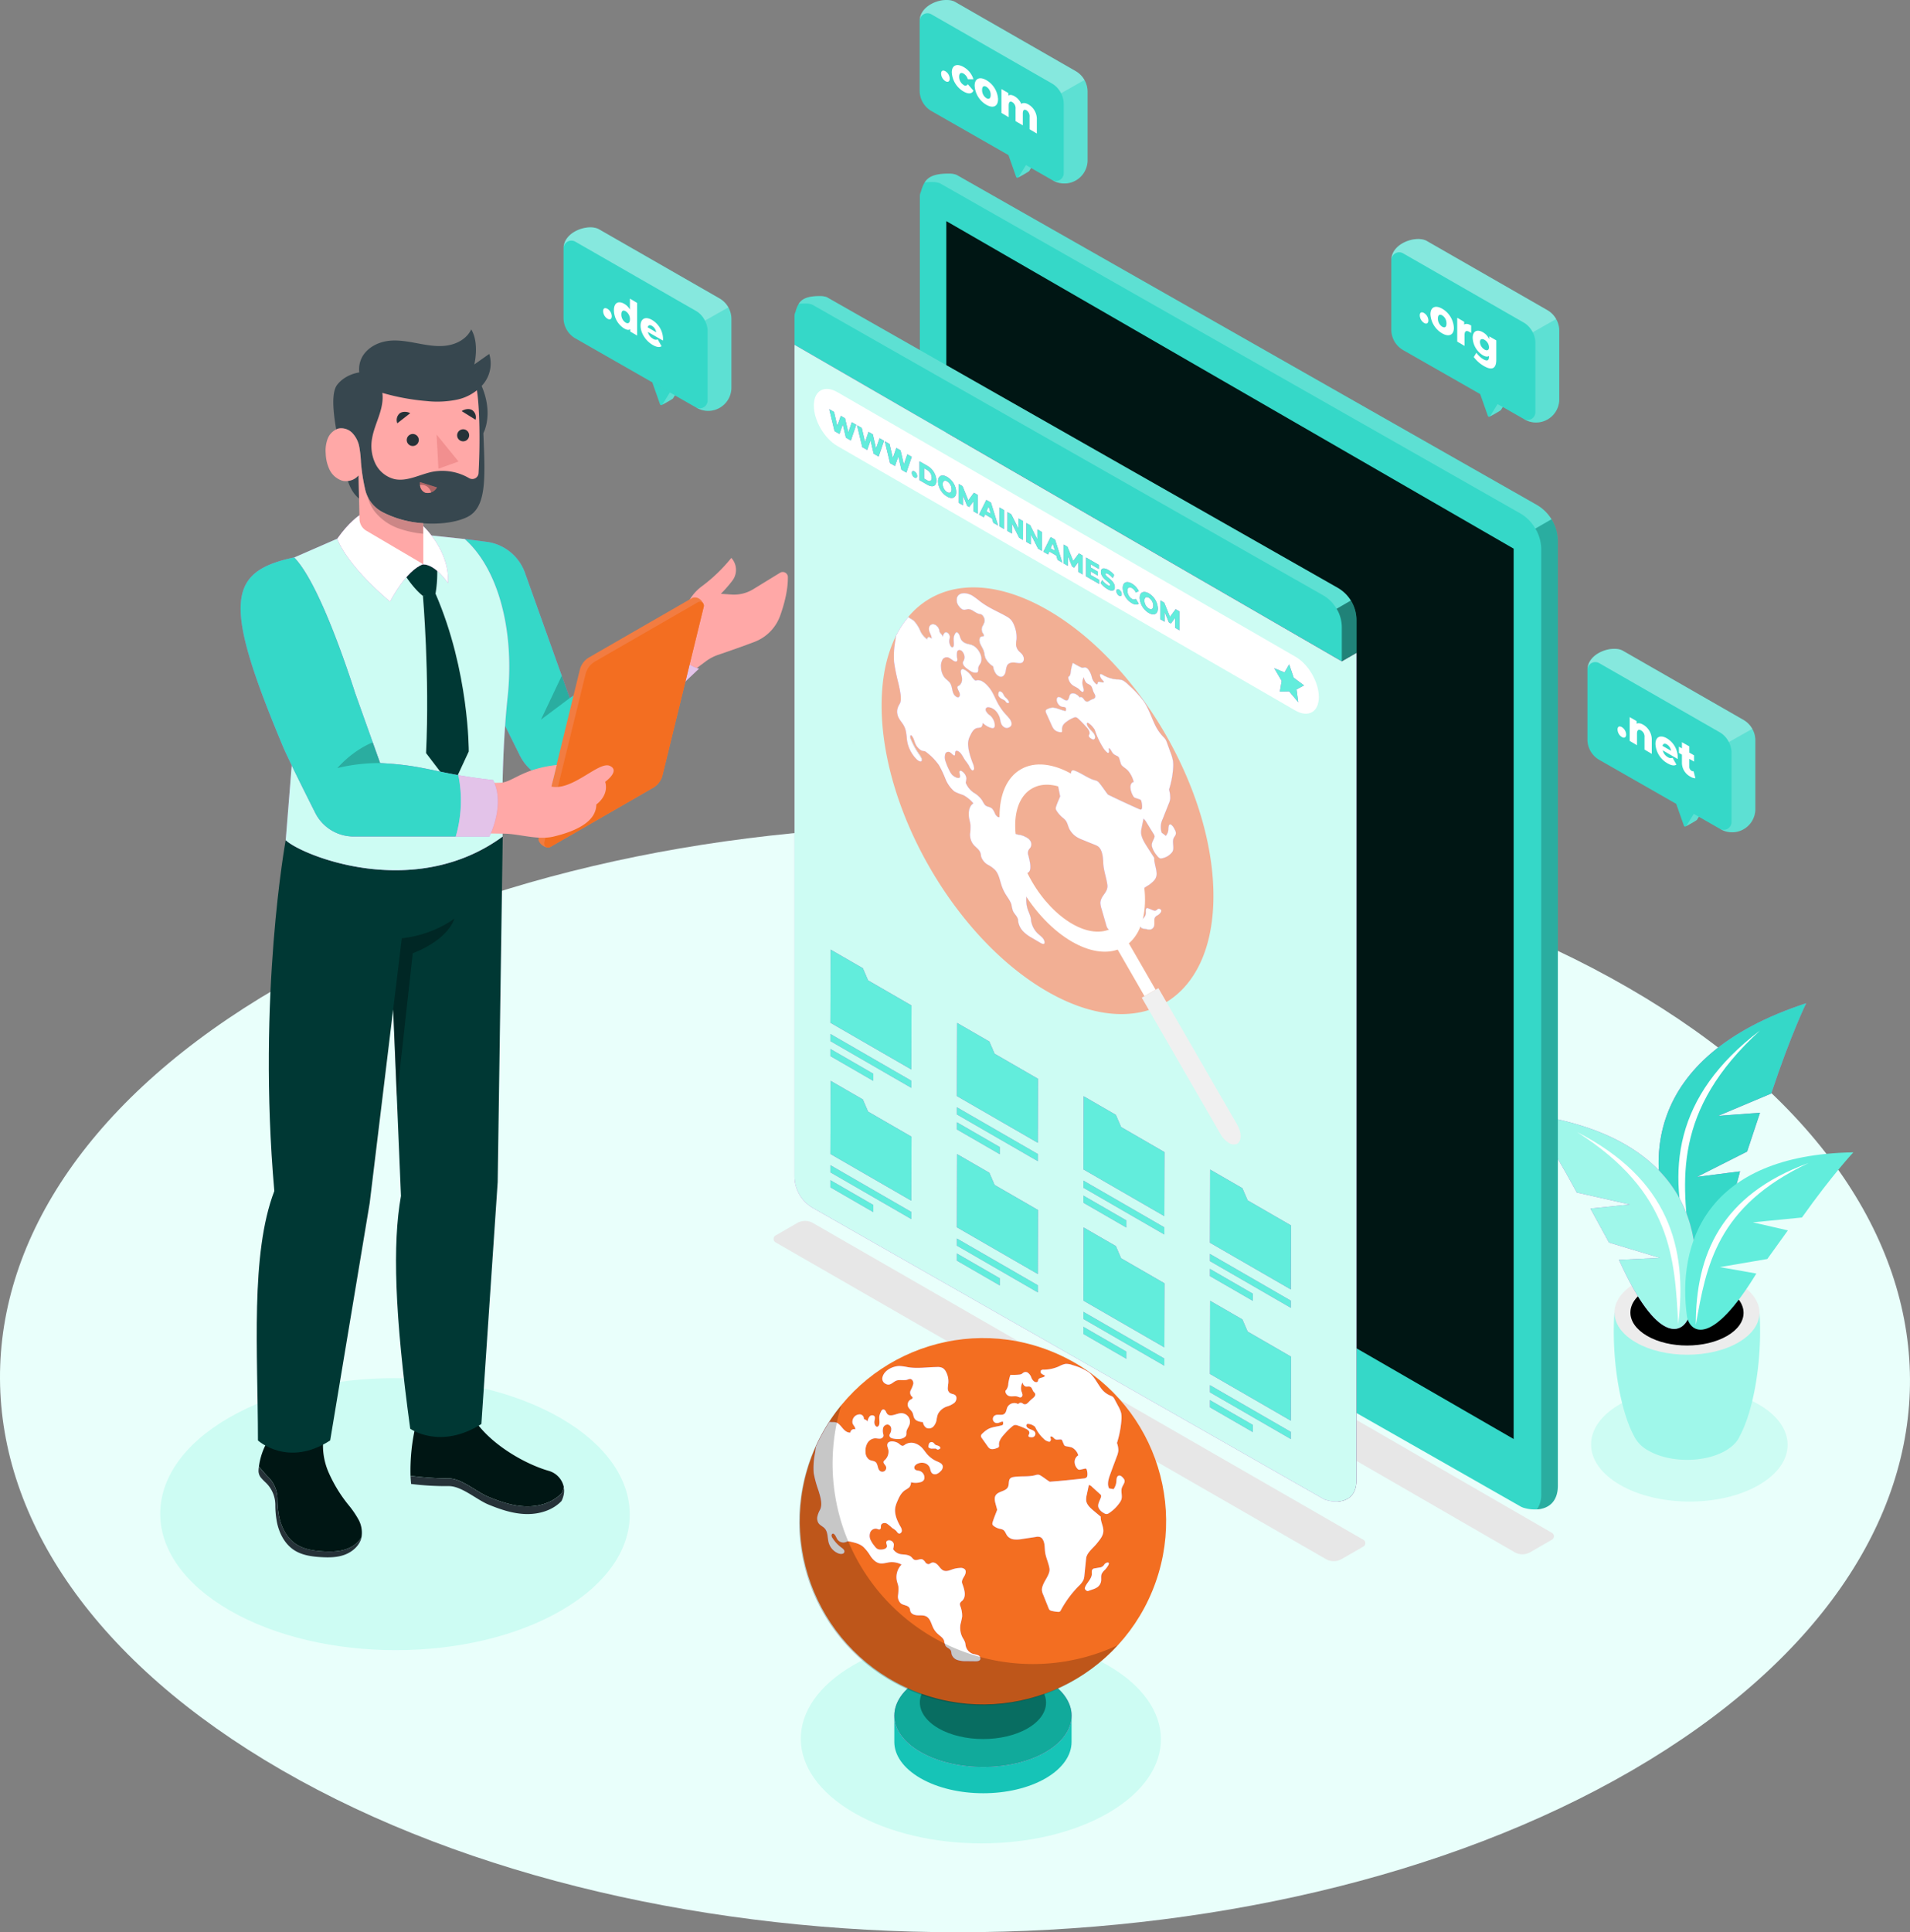 <svg xmlns="http://www.w3.org/2000/svg" id="Link_building_2" data-name="Link building 2" viewBox="0 0 889.29 899.37"><rect x="0" y="0" width="889.29" height="899.37" fill="#808080" stroke="none"/><defs><style>.cls-1{fill:#e9fffb;}.cls-2{fill:#cdfcf3;}.cls-3{fill:#e7e7e7;}.cls-4{fill:#9ff7ea;}.cls-5{fill:#ececec;}.cls-6{fill:#e1e1e1;}.cls-7{fill:#ba68c8;}.cls-8{fill:#35d8c8;}.cls-12,.cls-24,.cls-32,.cls-9{fill:#fff;}.cls-10{fill:#62eddc;}.cls-11,.cls-12{opacity:0.2;}.cls-13{fill:#001614;}.cls-14,.cls-32{opacity:0.4;}.cls-15{fill:#f2af94;}.cls-16{fill:#f0f0f0;}.cls-17{fill:#16c4b7;}.cls-18{fill:#11aa9b;}.cls-19{fill:#086d61;}.cls-20{fill:#f36e21;}.cls-21{opacity:0.22;}.cls-22{fill:#232d32;}.cls-23{fill:#ffa8a7;}.cls-24{opacity:0.6;}.cls-25{fill:#263238;}.cls-26{fill:#003834;}.cls-27{opacity:0.3;}.cls-28{fill:#37474f;}.cls-29{fill:#f28f8f;}.cls-30{fill:#f27c41;}.cls-31{fill:none;}</style></defs><path class="cls-1" d="M1231.38,549.7c-174.21-100.58-455.73-100.58-628.81,0s-172.17,263.66,2,364.23,455.74,100.59,628.83,0S1405.6,650.28,1231.38,549.7Z" transform="translate(-473.35 -90)"></path><path class="cls-2" d="M989.1,865.1c-32.84-19-85.91-19-118.54,0s-32.45,49.7.39,68.67,85.91,19,118.54,0S1022,884.06,989.1,865.1Z" transform="translate(-473.35 -90)"></path><path class="cls-2" d="M1292.15,743.67c-17.93-10.35-46.9-10.35-64.71,0s-17.71,27.13.21,37.48,46.9,10.35,64.71,0S1310.07,754,1292.15,743.67Z" transform="translate(-473.35 -90)"></path><path class="cls-2" d="M734.28,750c-42.82-24.72-112-24.72-154.56,0s-42.32,64.81.5,89.53,112,24.73,154.57,0S777.11,774.69,734.28,750Z" transform="translate(-473.35 -90)"></path><path class="cls-3" d="M1195.94,806.64l-10.09,5.82a7.28,7.28,0,0,1-7.33,0L904.37,654.18a1.82,1.82,0,0,1,0-3.17l10.08-5.83a7.35,7.35,0,0,1,7.34,0l274.15,158.29A1.83,1.83,0,0,1,1195.94,806.64Z" transform="translate(-473.35 -90)"></path><path class="cls-3" d="M1108.13,809.85,1098,815.67a7.28,7.28,0,0,1-7.33,0L834.44,668.25a1.84,1.84,0,0,1,0-3.18l10.08-5.82a7.35,7.35,0,0,1,7.34,0l256.27,147.43A1.83,1.83,0,0,1,1108.13,809.85Z" transform="translate(-473.35 -90)"></path><path class="cls-4" d="M1292.57,701l-33.76,1L1225,701c-1.45,22.8,3,46,9.14,57.38h0a15.38,15.38,0,0,0,6.69,6.8c10,5.75,26.06,5.75,36,0,3.43-2,5.63-4.42,6.67-7C1289.61,746.8,1294,723.69,1292.57,701Z" transform="translate(-473.35 -90)"></path><path class="cls-5" d="M1282.6,687.18c13.23,7.63,13.3,20,.16,27.65s-34.52,7.64-47.75,0-13.3-20-.15-27.65S1269.37,679.54,1282.6,687.18Z" transform="translate(-473.35 -90)"></path><path class="cls-6" d="M1277.37,690.22c10.32,6,10.38,15.62.12,21.57s-26.93,6-37.25,0-10.37-15.61-.12-21.57S1267.05,684.26,1277.37,690.22Z" transform="translate(-473.35 -90)"></path><path d="M1277.37,690.22c10.32,6,10.38,15.62.12,21.57s-26.93,6-37.25,0-10.37-15.61-.12-21.57S1267.05,684.26,1277.37,690.22Z" transform="translate(-473.35 -90)"></path><path class="cls-7" d="M1314.32,556.93c-76.09,24.92-76.78,75.82-59.62,112.07,4.32,7.33,17.41,11.27,28.81-33.81l-20,2.57L1286.81,626l6-18.08-19.42,1.44,24.65-10.37C1307.17,571.48,1314.32,556.93,1314.32,556.93Z" transform="translate(-473.35 -90)"></path><path class="cls-8" d="M1314.32,556.93c-76.09,24.92-76.78,75.82-59.62,112.07,4.32,7.33,17.41,11.27,28.81-33.81l-20,2.57L1286.81,626l6-18.08-19.42,1.44,24.65-10.37C1307.17,571.48,1314.32,556.93,1314.32,556.93Z" transform="translate(-473.35 -90)"></path><path class="cls-9" d="M1292.8,569.66c-40.13,30.46-43.75,65.37-32.41,101.82C1256.38,639.38,1252,606.93,1292.8,569.66Z" transform="translate(-473.35 -90)"></path><path class="cls-7" d="M1185.45,608.64c75,10.56,84.1,57.85,74.14,94.46-2.81,7.55-14.34,13.4-32.45-26.7l19-.93-23.65-7.12-8.64-15.84,18.33-1.88-24.68-5.56C1194.52,621,1185.45,608.64,1185.45,608.64Z" transform="translate(-473.35 -90)"></path><path class="cls-4" d="M1185.45,608.64c75,10.56,84.1,57.85,74.14,94.46-2.81,7.55-14.34,13.4-32.45-26.7l19-.93-23.65-7.12-8.64-15.84,18.33-1.88-24.68-5.56C1194.52,621,1185.45,608.64,1185.45,608.64Z" transform="translate(-473.35 -90)"></path><path class="cls-9" d="M1207.6,616.92c42.43,21.69,51.61,53.61,47.11,89.44C1253.11,675.8,1251.75,644.86,1207.6,616.92Z" transform="translate(-473.35 -90)"></path><path class="cls-10" d="M1336.27,626.36c-68.78,1.13-82.27,42.73-77.4,76.84,1.69,7.12,11.43,13.68,32.23-20.43l-17-3,22.11-3.77,9.56-13.31-16.3-3.75,22.86-2.25C1326.71,636.48,1336.27,626.36,1336.27,626.36Z" transform="translate(-473.35 -90)"></path><path class="cls-9" d="M1315.37,631.34c-40.67,14.81-52.51,42.55-52.46,75.34C1267.77,679.32,1272.45,651.58,1315.37,631.34Z" transform="translate(-473.35 -90)"></path><path class="cls-8" d="M902.15,179.19h0a16.29,16.29,0,0,1,1.72-4.28c1.69-2.67,4.75-4.23,11.94-4.09a9.21,9.21,0,0,1,2.94.58L1188.86,325a19.7,19.7,0,0,1,9.83,16.89V781.42c0,7.84-4.6,10.8-9.72,11.13a18.12,18.12,0,0,1-6.52-.84s0,0-.08-.06a4.69,4.69,0,0,1-.78-.31L911.44,637.5a19.41,19.41,0,0,1-9.81-16.88V181.31A4.81,4.81,0,0,1,902.15,179.19Z" transform="translate(-473.35 -90)"></path><path class="cls-11" d="M1196.67,333.4a19.26,19.26,0,0,1,2,8.53V781.42c0,7.84-4.6,10.8-9.72,11.13a12.13,12.13,0,0,0,2-7.2V345.86a19.4,19.4,0,0,0-2-8.53c-.22-.44-.5-.85-.75-1.28l7.51-4.34C1196,332.27,1196.39,332.82,1196.67,333.4Z" transform="translate(-473.35 -90)"></path><path class="cls-12" d="M915.79,170.81a9.21,9.21,0,0,1,2.94.58L1188.86,325a19.16,19.16,0,0,1,6.83,6.67l-7.51,4.34a19.2,19.2,0,0,0-7.06-7.09L911,175.32a9.21,9.21,0,0,0-2.94-.58,33.49,33.49,0,0,0-4.19.16C905.54,172.23,908.6,170.67,915.79,170.81Z" transform="translate(-473.35 -90)"></path><polygon class="cls-13" points="440.6 102.92 704.75 255.37 704.75 669.79 440.6 517.34 440.6 102.92"></polygon><path class="cls-7" d="M1032.46,682.72c4.87,2.82,9.33,9.25,10,14.38s-2.73,7-7.61,4.22-9.32-9.25-10-14.38S1027.61,679.92,1032.46,682.72Z" transform="translate(-473.35 -90)"></path><path d="M1032.46,682.72c4.87,2.82,9.33,9.25,10,14.38s-2.73,7-7.61,4.22-9.32-9.25-10-14.38S1027.61,679.92,1032.46,682.72Z" transform="translate(-473.35 -90)"></path><path class="cls-8" d="M843.27,250.51V237.06a4.27,4.27,0,0,1,.46-1.87h0a14,14,0,0,1,1.51-3.77c1.48-2.35,4.18-3.73,10.51-3.6a8.18,8.18,0,0,1,2.59.51l237.93,135.32a17.33,17.33,0,0,1,8.65,14.88v15.41l-6.82,3.93Z" transform="translate(-473.35 -90)"></path><path class="cls-7" d="M1098.09,397.86l6.82-3.93V779.06c0,6.9-4.05,9.51-8.56,9.8a15.9,15.9,0,0,1-5.74-.74.18.18,0,0,1-.07,0,4.48,4.48,0,0,1-.69-.27L851.92,652.3a17.1,17.1,0,0,1-8.65-14.87V250.51Z" transform="translate(-473.35 -90)"></path><path class="cls-14" d="M1103.14,371a17.07,17.07,0,0,1,1.77,7.51V779.06c0,6.9-4.05,9.51-8.56,9.8a10.7,10.7,0,0,0,1.74-6.34V382a17.07,17.07,0,0,0-1.77-7.51c-.19-.39-.44-.75-.66-1.13l6.61-3.82C1102.57,370,1102.89,370.5,1103.14,371Z" transform="translate(-473.35 -90)"></path><path class="cls-12" d="M855.74,227.81a8.18,8.18,0,0,1,2.59.51l237.93,135.32a16.94,16.94,0,0,1,6,5.88l-6.61,3.82a17,17,0,0,0-6.22-6.24L851.51,231.78a8.18,8.18,0,0,0-2.59-.51,29.64,29.64,0,0,0-3.69.14C846.71,229.06,849.41,227.68,855.74,227.81Z" transform="translate(-473.35 -90)"></path><path class="cls-2" d="M1098.09,397.86l6.82-3.93V779.06c0,6.9-4.05,9.51-8.56,9.8a15.9,15.9,0,0,1-5.74-.74.18.18,0,0,1-.07,0,4.48,4.48,0,0,1-.69-.27L851.92,652.3a17.1,17.1,0,0,1-8.65-14.87V250.51Z" transform="translate(-473.35 -90)"></path><path class="cls-9" d="M1076.56,395.7c6,3.47,10.86,11.87,10.84,18.77s-4.9,9.72-10.91,6.25L863.12,297.53c-6-3.47-10.86-11.87-10.84-18.79s4.9-9.7,10.91-6.23Z" transform="translate(-473.35 -90)"></path><polygon class="cls-7" points="398.66 197.71 396.16 205.05 393.85 203.72 392.4 197.53 390.86 201.99 388.55 200.66 386.09 190.45 388.32 191.74 389.84 198.23 391.48 193.56 393.46 194.71 394.98 201.25 396.6 196.52 398.66 197.71"></polygon><polygon class="cls-7" points="411.59 205.18 409.09 212.51 406.77 211.18 405.33 205 403.78 209.45 401.47 208.12 399.02 197.92 401.24 199.2 402.77 205.69 404.4 201.02 406.39 202.17 407.9 208.71 409.53 203.98 411.59 205.18"></polygon><polygon class="cls-7" points="424.51 212.63 422.01 219.98 419.7 218.64 418.25 212.46 416.71 216.91 414.39 215.58 411.95 205.38 414.17 206.66 415.7 213.16 417.32 208.49 419.3 209.63 420.83 216.17 422.45 211.44 424.51 212.63"></polygon><path class="cls-7" d="M899.14,309.44a2.57,2.57,0,0,1,1.24,2.13c0,.83-.54,1.11-1.25.7a2.66,2.66,0,0,1-1.24-2.14C897.89,309.27,898.44,309,899.14,309.44Z" transform="translate(-473.35 -90)"></path><path class="cls-7" d="M905.08,306.8a8.26,8.26,0,0,1,4.26,6.85c0,2.7-1.75,3.38-4.28,1.92l-3.61-2.08,0-8.77Zm-.1,6.74c1.3.75,2.17.36,2.17-1.15a4.25,4.25,0,0,0-2.15-3.65l-1.37-.79v4.81l1.36.78" transform="translate(-473.35 -90)"></path><path class="cls-7" d="M914.34,312a8.69,8.69,0,0,1,4.23,7c0,2.64-1.81,3.53-4.26,2.11a8.69,8.69,0,0,1-4.23-7C910.09,311.45,911.9,310.56,914.34,312Zm0,7.07c1.16.67,2.06.19,2.07-1.32a4.44,4.44,0,0,0-2.06-3.7c-1.15-.66-2.06-.19-2.07,1.32a4.49,4.49,0,0,0,2.06,3.7" transform="translate(-473.35 -90)"></path><polygon class="cls-7" points="455.23 230.37 455.23 239.15 453.25 238.01 453.24 233.35 451.26 236 450.3 235.45 448.36 230.66 448.35 235.18 446.35 234.03 446.37 225.26 448.15 226.28 450.82 232.9 453.45 229.34 455.23 230.37"></polygon><path class="cls-7" d="M934.72,323.92l3.36,10.72-2.25-1.3-.59-2L932,329.43l-.61,1.35-2.2-1.27,3.39-6.82ZM932.65,328l2,1.13-1-3.38-1,2.25" transform="translate(-473.35 -90)"></path><polygon class="cls-7" points="467.52 237.47 467.5 246.24 465.35 245 465.37 236.22 467.52 237.47"></polygon><polygon class="cls-7" points="476.33 242.55 476.31 251.32 474.53 250.3 471.18 243.69 471.16 248.35 469.04 247.13 469.07 238.36 470.84 239.38 474.2 246.01 474.22 241.33 476.33 242.55"></polygon><polygon class="cls-7" points="485.14 247.64 485.11 256.41 483.33 255.38 479.97 248.76 479.96 253.43 477.84 252.21 477.86 243.44 479.65 244.47 483 251.09 483.01 246.41 485.14 247.64"></polygon><path class="cls-7" d="M964.6,341.17,968,351.88l-2.24-1.29-.6-2-3.22-1.86-.61,1.35-2.2-1.27,3.39-6.83Zm-2.08,4.05,2,1.13-1-3.38-1,2.25" transform="translate(-473.35 -90)"></path><polygon class="cls-7" points="504.1 258.59 504.1 267.37 502.11 266.22 502.1 261.57 500.13 264.22 499.17 263.67 497.23 258.87 497.21 263.39 495.22 262.24 495.25 253.47 497.02 254.5 499.69 261.11 502.33 257.56 504.1 258.59"></polygon><polygon class="cls-7" points="511.64 262.94 511.64 264.85 507.79 262.63 507.79 264.12 511.18 266.08 511.17 267.93 507.78 265.97 507.78 267.58 511.77 269.88 511.76 271.79 505.63 268.25 505.65 259.48 511.64 262.94"></polygon><path class="cls-7" d="M989.32,355.26a10.41,10.41,0,0,1,2.78,2.37l-.67,1.46a8.64,8.64,0,0,0-2.12-1.9c-.91-.52-1.24-.37-1.24.07,0,1.34,4.34,2.85,4.33,6.08,0,1.53-1.12,2.19-3.4.87a11.09,11.09,0,0,1-3.21-2.81l.71-1.43A9.22,9.22,0,0,0,989,362.3c.9.52,1.24.42,1.24,0,0-1.4-4.33-2.88-4.32-6.14C985.94,354.59,987.06,354,989.32,355.26Z" transform="translate(-473.35 -90)"></path><path class="cls-7" d="M994.39,364.43a2.59,2.59,0,0,1,1.24,2.13c0,.83-.55,1.11-1.25.7a2.63,2.63,0,0,1-1.24-2.14C993.14,364.27,993.68,364,994.39,364.43Z" transform="translate(-473.35 -90)"></path><path class="cls-7" d="M1000.3,361.6a8.28,8.28,0,0,1,3.28,3.55l-1.37.64a4.82,4.82,0,0,0-1.8-2.07c-1.26-.73-2.13-.22-2.13,1.28a4.46,4.46,0,0,0,2.11,3.74,1.51,1.51,0,0,0,1.81,0l1.37,2.22c-.74.64-1.89.57-3.29-.25a8.56,8.56,0,0,1-4.18-7C996.1,361.07,997.88,360.21,1000.3,361.6Z" transform="translate(-473.35 -90)"></path><path class="cls-7" d="M1008.24,366.18a8.71,8.71,0,0,1,4.23,7c0,2.63-1.81,3.52-4.26,2.11a8.75,8.75,0,0,1-4.23-7C1004,365.67,1005.8,364.78,1008.24,366.18Zm0,7.07c1.16.68,2.06.2,2.07-1.31a4.43,4.43,0,0,0-2.06-3.7c-1.15-.67-2.06-.2-2.06,1.32a4.43,4.43,0,0,0,2.05,3.69" transform="translate(-473.35 -90)"></path><polygon class="cls-7" points="549.13 284.58 549.13 293.37 547.15 292.22 547.13 287.56 545.16 290.22 544.2 289.66 542.25 284.86 542.24 289.39 540.25 288.24 540.27 279.47 542.05 280.5 544.72 287.11 547.36 283.56 549.13 284.58"></polygon><polygon class="cls-10" points="398.66 197.71 396.16 205.05 393.85 203.72 392.4 197.53 390.86 201.99 388.55 200.66 386.09 190.45 388.32 191.74 389.84 198.23 391.48 193.56 393.46 194.71 394.98 201.25 396.6 196.52 398.66 197.71"></polygon><polygon class="cls-10" points="411.59 205.18 409.09 212.51 406.77 211.18 405.33 205 403.78 209.45 401.47 208.12 399.02 197.92 401.24 199.2 402.77 205.69 404.4 201.02 406.39 202.17 407.9 208.71 409.53 203.98 411.59 205.18"></polygon><polygon class="cls-10" points="424.51 212.63 422.01 219.98 419.7 218.64 418.25 212.46 416.71 216.91 414.39 215.58 411.95 205.38 414.17 206.66 415.7 213.16 417.32 208.49 419.3 209.63 420.83 216.17 422.45 211.44 424.51 212.63"></polygon><path class="cls-10" d="M899.14,309.44a2.57,2.57,0,0,1,1.24,2.13c0,.83-.54,1.11-1.25.7a2.66,2.66,0,0,1-1.24-2.14C897.89,309.27,898.44,309,899.14,309.44Z" transform="translate(-473.35 -90)"></path><path class="cls-10" d="M905.08,306.8a8.26,8.26,0,0,1,4.26,6.85c0,2.7-1.75,3.38-4.28,1.92l-3.61-2.08,0-8.77Zm-.1,6.74c1.3.75,2.17.36,2.17-1.15a4.25,4.25,0,0,0-2.15-3.65l-1.37-.79v4.81l1.36.78" transform="translate(-473.35 -90)"></path><path class="cls-10" d="M914.34,312a8.69,8.69,0,0,1,4.23,7c0,2.64-1.81,3.53-4.26,2.11a8.69,8.69,0,0,1-4.23-7C910.09,311.45,911.9,310.56,914.34,312Zm0,7.07c1.16.67,2.06.19,2.07-1.32a4.44,4.44,0,0,0-2.06-3.7c-1.15-.66-2.06-.19-2.07,1.32a4.49,4.49,0,0,0,2.06,3.7" transform="translate(-473.35 -90)"></path><polygon class="cls-10" points="455.23 230.37 455.23 239.15 453.25 238.01 453.24 233.35 451.26 236 450.3 235.45 448.36 230.66 448.35 235.18 446.35 234.03 446.37 225.26 448.15 226.28 450.82 232.9 453.45 229.34 455.23 230.37"></polygon><path class="cls-10" d="M934.72,323.92l3.36,10.72-2.25-1.3-.59-2L932,329.43l-.61,1.35-2.2-1.27,3.39-6.82ZM932.65,328l2,1.13-1-3.38-1,2.25" transform="translate(-473.35 -90)"></path><polygon class="cls-10" points="467.52 237.47 467.5 246.24 465.35 245 465.37 236.22 467.52 237.47"></polygon><polygon class="cls-10" points="476.33 242.55 476.31 251.32 474.53 250.3 471.18 243.69 471.16 248.35 469.04 247.13 469.07 238.36 470.84 239.38 474.2 246.01 474.22 241.33 476.33 242.55"></polygon><polygon class="cls-10" points="485.14 247.64 485.11 256.41 483.33 255.38 479.97 248.76 479.96 253.43 477.84 252.21 477.86 243.44 479.65 244.47 483 251.09 483.01 246.41 485.14 247.64"></polygon><path class="cls-10" d="M964.6,341.17,968,351.88l-2.24-1.29-.6-2-3.22-1.86-.61,1.35-2.2-1.27,3.39-6.83Zm-2.08,4.05,2,1.13-1-3.38-1,2.25" transform="translate(-473.35 -90)"></path><polygon class="cls-10" points="504.1 258.59 504.1 267.37 502.11 266.22 502.1 261.57 500.13 264.22 499.17 263.67 497.23 258.87 497.21 263.39 495.22 262.24 495.25 253.47 497.02 254.5 499.69 261.11 502.33 257.56 504.1 258.59"></polygon><polygon class="cls-10" points="511.64 262.94 511.64 264.85 507.79 262.63 507.79 264.12 511.18 266.08 511.17 267.93 507.78 265.97 507.78 267.58 511.77 269.88 511.76 271.79 505.63 268.25 505.65 259.48 511.64 262.94"></polygon><path class="cls-10" d="M989.32,355.26a10.41,10.41,0,0,1,2.78,2.37l-.67,1.46a8.64,8.64,0,0,0-2.12-1.9c-.91-.52-1.24-.37-1.24.07,0,1.34,4.34,2.85,4.33,6.08,0,1.53-1.12,2.19-3.4.87a11.09,11.09,0,0,1-3.21-2.81l.71-1.43A9.22,9.22,0,0,0,989,362.3c.9.52,1.24.42,1.24,0,0-1.4-4.33-2.88-4.32-6.14C985.94,354.59,987.06,354,989.32,355.26Z" transform="translate(-473.35 -90)"></path><path class="cls-10" d="M994.39,364.43a2.59,2.59,0,0,1,1.24,2.13c0,.83-.55,1.11-1.25.7a2.63,2.63,0,0,1-1.24-2.14C993.14,364.27,993.68,364,994.39,364.43Z" transform="translate(-473.35 -90)"></path><path class="cls-10" d="M1000.3,361.6a8.28,8.28,0,0,1,3.28,3.55l-1.37.64a4.82,4.82,0,0,0-1.8-2.07c-1.26-.73-2.13-.22-2.13,1.28a4.46,4.46,0,0,0,2.11,3.74,1.51,1.51,0,0,0,1.81,0l1.37,2.22c-.74.64-1.89.57-3.29-.25a8.56,8.56,0,0,1-4.18-7C996.1,361.07,997.88,360.21,1000.3,361.6Z" transform="translate(-473.35 -90)"></path><path class="cls-10" d="M1008.24,366.18a8.71,8.71,0,0,1,4.23,7c0,2.63-1.81,3.52-4.26,2.11a8.75,8.75,0,0,1-4.23-7C1004,365.67,1005.8,364.78,1008.24,366.18Zm0,7.07c1.16.68,2.06.2,2.07-1.31a4.43,4.43,0,0,0-2.06-3.7c-1.15-.67-2.06-.2-2.06,1.32a4.43,4.43,0,0,0,2.05,3.69" transform="translate(-473.35 -90)"></path><polygon class="cls-10" points="549.13 284.58 549.13 293.37 547.15 292.22 547.13 287.56 545.16 290.22 544.2 289.66 542.25 284.86 542.24 289.39 540.25 288.24 540.27 279.47 542.05 280.5 544.72 287.11 547.36 283.56 549.13 284.58"></polygon><polygon class="cls-7" points="600.24 309.23 602.36 315.46 607.15 319.02 603.67 320.9 604.47 326.85 600.2 321.79 595.9 321.91 596.74 316.9 593.29 311.02 598.08 312.99 600.24 309.23"></polygon><polygon class="cls-10" points="600.24 309.23 602.36 315.46 607.15 319.02 603.67 320.9 604.47 326.85 600.2 321.79 595.9 321.91 596.74 316.9 593.29 311.02 598.08 312.99 600.24 309.23"></polygon><path class="cls-15" d="M961.25,374c-27.21-15.71-51.17-13.36-65,3.12.85.73,1.78,1.05,2.63,1.79a15.34,15.34,0,0,1,2.92,4.55,9.28,9.28,0,0,0,3.26,4c0-1,.72-1.18,1.51-.73a2.59,2.59,0,0,1,.52.4c.2-1-.73-2.34-1.08-3.55-.43-1.53.19-2.69,1.14-3a2.43,2.43,0,0,1,2.08.44,4,4,0,0,1,1.53,2.51,2,2,0,0,0,.57,1.23,3.83,3.83,0,0,1,1,1.52,3.12,3.12,0,0,1,1-1.94,1.15,1.15,0,0,1,1.16.1,2.12,2.12,0,0,1,.83.91c.56,1.09.07,1.93,0,2.88a4.47,4.47,0,0,0,.46,2.06,2.32,2.32,0,0,0,.67.88c.46.26.82-.15.94-.64.24-1.21-.15-2.83.06-4.05a5.21,5.21,0,0,1,.62-1.62c.2-.37.47-.76,1.07-.53a3,3,0,0,1,1,1.47,10,10,0,0,0,.77,1.92,4.19,4.19,0,0,0,1.41,1.31,7.28,7.28,0,0,0,2.14.74,7.78,7.78,0,0,1,2.25.79,8,8,0,0,1,2.91,3.4,5.89,5.89,0,0,1,.52,4c-.35,1.13-1.27,1.72-1.35,3.06a4.7,4.7,0,0,1-.08,1.43.84.84,0,0,1-.64.52,3.89,3.89,0,0,1-2.78-.7,16.68,16.68,0,0,1-1.86-1.28,6,6,0,0,1-1.19-1.12,2.62,2.62,0,0,1-.6-1.53,1.46,1.46,0,0,1,.27-.66,3.71,3.71,0,0,0,.5-2.26,4.27,4.27,0,0,0-1.63-2.82,1.14,1.14,0,0,0-1.76.63,7,7,0,0,0,0,3,3,3,0,0,1,.07,1c-.13.69-.87.68-1.68.27-.3-.18-.6-.39-.9-.61s-.65-.45-1-.64a2.4,2.4,0,0,0-3.21.44,6.09,6.09,0,0,0-.81,3.92,8.11,8.11,0,0,0,1.62,4.68c.84,1,1.93,1.55,2.64,2.68,1.05,1.67.74,3.7,1.84,5.32a3.18,3.18,0,0,0,1,.93,1.25,1.25,0,0,0,1.07.19c.56-.22.75-1.13.4-2.07s-1.18-2.14-.9-2.78c.08-.2.26-.27.43-.36,1.15-.59,1.91-2,1.59-4-.19-1.17-.73-2.59-.35-3.37.3-.61,1.06-.49,1.92,0a9.5,9.5,0,0,1,2.84,2.71,5.9,5.9,0,0,0,1.81,2.1,1.31,1.31,0,0,0,.74-.07,3.83,3.83,0,0,1,2.69.62,8.24,8.24,0,0,1,1.25.89,16.16,16.16,0,0,1,3.44,4.42c.75,1.38,1.36,2.81,2.08,4.21a27.1,27.1,0,0,0,4.11,5.89,23.38,23.38,0,0,1,1.6,1.82,4.66,4.66,0,0,1,1,2.19,1.75,1.75,0,0,1-1,1.77,2.35,2.35,0,0,1-1.58.37,2.55,2.55,0,0,1-.77-.3,3.37,3.37,0,0,1-1.1-1c-.74-1.12-.74-2.4-1.12-3.62a8.17,8.17,0,0,0-2.24-3.43,6.34,6.34,0,0,0-1-.67,4.25,4.25,0,0,0-2-.62,1.17,1.17,0,0,0-1.07.39,1.48,1.48,0,0,0,0,1.49,5.84,5.84,0,0,0,1.93,2,6.49,6.49,0,0,1,2.14,4.63,1.52,1.52,0,0,1-.38,1c-.34.32-.9.23-1.43.09a8.76,8.76,0,0,1-1.86-.81,12.47,12.47,0,0,1-2-1.47c0,.81-.26,1.76-.78,2a6.18,6.18,0,0,1-1.76.33c-1.6.33-2.49,1.94-3.25,3.54a9.53,9.53,0,0,0-.81,2.12c-.63,2.92.6,7,2,10.78a7,7,0,0,1,.62,2.42c0,.64-.49,1.08-1.2.65a6.07,6.07,0,0,1-1.21-2,24,24,0,0,0-1.67-2.36c-.78-1.11-1.36-2.41-2.21-3.42a4.15,4.15,0,0,0-1-.85c-.65-.38-1.28-.41-1.45.19s.08,1.7-.8,1.64a7,7,0,0,1-1-.88,3.41,3.41,0,0,0-.55-.41,1.54,1.54,0,0,0-2.21.36,5.2,5.2,0,0,0,0,3.73,26.65,26.65,0,0,0,1.78,4.25,8.49,8.49,0,0,0,1.24,2,5.37,5.37,0,0,0,1.52,1.1c.92.49,2.06.79,2.21-.15s-.59-2.22-.11-2.65a.64.64,0,0,1,.5-.08,1.81,1.81,0,0,1,.55.22,4.55,4.55,0,0,1,2,3.15,10.93,10.93,0,0,1-.31,2.13,10.42,10.42,0,0,0,3.7,4.63,12.18,12.18,0,0,1,4,3.65,12.6,12.6,0,0,0,1.21,2,2.49,2.49,0,0,0,.66.54,5.46,5.46,0,0,0,1.1.43,4.82,4.82,0,0,1,1.1.43,2.69,2.69,0,0,1,.67.53,8.12,8.12,0,0,1,1.14,2,3.86,3.86,0,0,0,1.35,1.71c.46.22.83,0,1.26.05a1.62,1.62,0,0,1,.6.22,7.21,7.21,0,0,1,2.22,2.73,15.58,15.58,0,0,0,2.36,3.87,4.72,4.72,0,0,0,.91.7,8.93,8.93,0,0,0,2.92.8,11.43,11.43,0,0,1,3.28,1.28,4.38,4.38,0,0,1,1.77,1.73,2.93,2.93,0,0,1-.32,3.23,3,3,0,0,0-.83,2.9c.93,3.48,1.89,7.55-.14,8.47-.33.14-.72.25-.84.69a2.74,2.74,0,0,0,.13,1.29,19.72,19.72,0,0,1,.78,5.62c-.11,1.16-.5,2.09-.68,3.19a14.15,14.15,0,0,0,.93,7.25,26.51,26.51,0,0,1,1,2.78c.15.67.16,1.29.27,1.93a10.88,10.88,0,0,0,3.19,5.72,18.88,18.88,0,0,1,2.08,1.85c.64.74,1.14,1.92.83,2.5s-1.11.21-2-.28l-3.92-2.31a17.17,17.17,0,0,1-3.71-2.69,8.67,8.67,0,0,1-2.5-4.41,10.42,10.42,0,0,0-.26-1.71c-.43-1.34-1.72-2.37-2.27-3.69a16.32,16.32,0,0,1-.58-2.81c-.43-1.67-1.68-3.25-2.66-4.82a20.66,20.66,0,0,1-1.94-4.13c-.82-2.43-1.22-5.17-2.89-7.14a13.42,13.42,0,0,0-3.6-2.63,6.9,6.9,0,0,1-3-3.61c-.18-.63-.16-1.21-.37-1.85-.61-1.8-2.47-2.72-3.59-4.32a7.5,7.5,0,0,1-1.24-4.6,24.23,24.23,0,0,0,.17-4.21c-.11-1-.43-2-.61-3-.59-3.17.19-5.87,2-6.92a16.06,16.06,0,0,0-4.09-3.52,7.32,7.32,0,0,0-.88-.45,29.77,29.77,0,0,1-3.41-1.39,5.94,5.94,0,0,1-.76-.51,15.23,15.23,0,0,1-3.89-5.66,47.26,47.26,0,0,0-3-6.33,27.08,27.08,0,0,0-5.66-5.87,4.63,4.63,0,0,0-.92-.61,2.25,2.25,0,0,0-.71-.1,3,3,0,0,1-1.1-.39,6.76,6.76,0,0,1-2.52-2.92c-.59-1.36-.84-3-1.86-3.95-.37-.17-.63.15-.63.6a4.67,4.67,0,0,0,.4,1.44,36.06,36.06,0,0,0,3.81,6.87c.62.88,1.37,2,1.2,2.78-.14.61-.75.53-1.39.15a4.51,4.51,0,0,1-1-.75,16,16,0,0,1-4.23-7.62c-.58-2.72-.25-5.35-1.7-8-.75-1.38-1.89-2.52-2.54-3.95a6.08,6.08,0,0,1-.5-3.6,7.81,7.81,0,0,1,1.12-2.61c1.15-2,.11-6.37-.62-9.64a88.21,88.21,0,0,1-2-9.73,38.2,38.2,0,0,1,.48-9.5c.13-.94.28-1.87.42-2.82-4.34,8.57-6.77,19.43-6.8,32.33-.14,49,34.32,108.71,77,133.34s77.36,4.85,77.49-44.16S1003.91,398.64,961.25,374ZM943,417.15a1.42,1.42,0,0,1-.62,0,.8.8,0,0,1-.25-.11,1.36,1.36,0,0,1-.45-.42l-.22-.35-.3-.25a2.56,2.56,0,0,0-.35-.22c-.35-.21-.71-.36-1.07-.55a.41.41,0,0,1-.11-.07,3.51,3.51,0,0,1-1.23-1.12l-.22-.47,0-.37a4.54,4.54,0,0,1,.13-.87l.14-.37c.2-.29.64-.23,1.07,0a2.63,2.63,0,0,1,.61.51,3.94,3.94,0,0,1,.52.86,3.67,3.67,0,0,0,.88,1.25c.27.23.53.5.78.76a4.5,4.5,0,0,1,.53.64,2.52,2.52,0,0,1,.33.82l0,.17Zm6.17-18.77c-.86.5-2.07.18-3.19.05-1.61-.19-3.22,0-3.89,1.48a10.72,10.72,0,0,0-.57,2.39,3.52,3.52,0,0,1-1.36,2.51,2,2,0,0,1-2-.18,3.52,3.52,0,0,1-1-.83,7.55,7.55,0,0,1-1.47-3.64,9.43,9.43,0,0,1-3.56-3.83c-.47-1.14-.45-2.27-.85-3.42-.46-1.31-1.41-2.55-1.8-3.85-.45-1.5,0-2.8,1.07-2.83.4,0,1,0,.84-.59a2.8,2.8,0,0,0-.45-.83,3.48,3.48,0,0,1-.29-3.18,8.88,8.88,0,0,0,1.06-2.4,3.62,3.62,0,0,0-1.41-3.19,2.89,2.89,0,0,0-1-.26,6.57,6.57,0,0,1-1.77-.77l-.55-.33-.7-.42a4.19,4.19,0,0,0-2.07-.73c-1.11.05-1.91.62-3,0a4.68,4.68,0,0,1-1.37-1.32,4.5,4.5,0,0,1-1-3.89c.8-2.77,4.42-2.65,7.16-1.07a39.17,39.17,0,0,1,3.56,2.63,36,36,0,0,0,3.9,2.58c2.77,1.59,5.56,2.83,8.33,4.4l.29.16a7.51,7.51,0,0,1,2.09,1.68,9.25,9.25,0,0,1,1.41,2.65,14.31,14.31,0,0,1,1,6.21,17.09,17.09,0,0,0-.21,2.31,4.83,4.83,0,0,0,.84,2.64c.63.89,1.54,1.39,2.15,2.3C950.3,396.21,950,397.88,949.19,398.38ZM1012.44,516a2.93,2.93,0,0,0-1.46,1.26c-.35.86-.11,2.19-.23,3.24a2.32,2.32,0,0,1-1.55,2.13,5.32,5.32,0,0,1-2.08-.1c-.53-.08-1.08-.19-1.61-.28a1.48,1.48,0,0,1-.48-.15l-.06,0a3.13,3.13,0,0,1-.8-1.07,2.68,2.68,0,0,1-.3-.75,1,1,0,0,1,.07-.48c.69-1.93,2.76-2.43,2.89-4.8,0-.46,0-1,0-1.42s.24-.83.6-.85a1.71,1.71,0,0,1,.59.15l2,.82c1,.38,1.45.34,2-.22a1.08,1.08,0,0,1,1.31-.32l.17.09C1015.05,514,1012.79,515.76,1012.44,516Zm7.22-35.61c-.54,1.46.27,4-.21,5.48a2.9,2.9,0,0,1-.74,1.18,7.73,7.73,0,0,1-4.44,2.46,1.52,1.52,0,0,1-1.14-.15,4.82,4.82,0,0,1-1.23-1.27,11.07,11.07,0,0,1-2.2-4c-.38-1.92.72-2.91,1.13-4.37a1.3,1.3,0,0,0,0-.79,3.4,3.4,0,0,0-.39-.79c-1.08-1.75-2.17-3.51-3.25-5.28a6.45,6.45,0,0,0-1.45-1.83c-.3,1.48-.6,2.95-.89,4.41a7.84,7.84,0,0,0-.22,2.51c.22,2.13,1.65,4.44,3,6.51,1,1.58,2.08,3.25,3.11,4.84-.14,2.34,1.23,5.43,1.09,7.77-.15,2.16-1.56,3.18-2.78,4.24-1.54,1.33-4.31,2-4.57,4.65s-.49,5.1-.74,7.64a7,7,0,0,1-.4,2.07,4,4,0,0,1-2,1.82,22.54,22.54,0,0,0-7.59,7.38c-.12.2-.25.4-.49.41s-.34-.07-.71-.28a27.22,27.22,0,0,1-2.76-2.1,4.17,4.17,0,0,1-.82-.9,4.24,4.24,0,0,1-.42-1.08L986.28,513a9.87,9.87,0,0,1-.54-2.8,5.17,5.17,0,0,1,.48-1.94c.85-2,3.14-3.58,2.77-6.44s-1.48-6-1.8-8.83c-.26-2.23-.07-4.35-.93-6.68a5.7,5.7,0,0,0-1-1.82,3.84,3.84,0,0,0-1-.81,7.42,7.42,0,0,0-1-.47c-1.88-.74-3.76-1.51-5.64-2.28a19.87,19.87,0,0,1-2.55-1.17,9.78,9.78,0,0,1-3.8-4c-.65-1.37-.91-2.92-1.86-4.08a9.93,9.93,0,0,0-1.37-1.25,13.8,13.8,0,0,1-2.49-2.79,3.18,3.18,0,0,1-.57-1.15,1.71,1.71,0,0,1,.09-.91c.49-1.68,1.33-3.39,1.94-4.95l-.66-3.28c-.32-1.51-.61-3.19,0-4,1.08-1.55,4.34.59,5.26-1.14.56-1,.07-3.27,1.09-3.65a2,2,0,0,1,1.26.2c3,1.13,6.18,3.58,9.14,4.38a4.19,4.19,0,0,1,1.15.41l.29.19a6.16,6.16,0,0,1,1,1.09c1.35,1.71,2.35,3.3,3.69,5,4.77,2.32,9.54,4.55,14.3,6.65.49.22,1,.45,1.35.15a1.39,1.39,0,0,0,.25-.83,9.51,9.51,0,0,0-.26-2.74,1.73,1.73,0,0,0-.55-.91,1.69,1.69,0,0,0-.28-.12l-1.87-.61a2.33,2.33,0,0,1-.5-.21,1.32,1.32,0,0,1-.29-.21,3.1,3.1,0,0,1-.5-.74,8.71,8.71,0,0,1-1.16-3.93c0-1.2.61-2.36,1.54-2.34a12.53,12.53,0,0,0-2.75-5.42c-.78-.79-1.63-1.27-2.44-2a2.87,2.87,0,0,1-.61-.72,3.06,3.06,0,0,1-.28-.73c-.25-.8-.48-1.59-.87-2.72l-.45-.37a6.61,6.61,0,0,0-.75-.38c-.22-.11-.44-.21-.65-.34a3.29,3.29,0,0,1-.89-.73c-.6-.7-1-1.79-1.89-2.39-.28,0-.06.62.05,1,.18.65-.14,1.42-.69,1.1a9.38,9.38,0,0,1-2.32-2.81,35.39,35.39,0,0,1-3.34-7.08,5.56,5.56,0,0,0-.39-1,6.09,6.09,0,0,0-.51-.71,9.29,9.29,0,0,0-2.3-2.2.83.83,0,0,0-.43-.15c-.39,0-.35.73-.11,1.29.81,1.85,3,2.93,3.51,4.79.32,1-.13,1.85-.88,1.7a1.92,1.92,0,0,1-.58-.25c-.21-.12-.42-.27-.64-.42a1.8,1.8,0,0,1-.62-.66c-.28-.58.14-.88.27-1.33a2.48,2.48,0,0,0-.39-1.66,7.77,7.77,0,0,0-1.14-1.51c-1.14-1.31-2.33-2.52-3.53-3.65a4.69,4.69,0,0,0-1.06-.78,1.32,1.32,0,0,0-1,0,13.43,13.43,0,0,0-3.28,1.75c-1.24.84-2.58,1.89-2.46,4.06,0,.38.07.81-.12,1a.64.64,0,0,1-.48.08,5.46,5.46,0,0,1-2.22-.63,3.81,3.81,0,0,1-1.24-1.15,10.4,10.4,0,0,1-.77-1.43c-.79-1.78-1.59-3.54-2.4-5.33a3.59,3.59,0,0,1-.4-1.3,1,1,0,0,1,.7-.87,6.22,6.22,0,0,1,2.23-.72c1.8-.13,4,1.08,6,1.51l.37,0,.12-.25a2.7,2.7,0,0,0-.11-1.29c-.84-.48-1.59-.21-2.46-.69a4,4,0,0,1-1.67-2.46c-.19-1,.17-1.73.84-1.78a2.63,2.63,0,0,1,1.32.46l.58.35.54.33a2.24,2.24,0,0,0,1.47.43c.88-.21.9-1.68,1.36-2.54s1.75-1,2.94-.27a5.47,5.47,0,0,1,1.62,1.45.86.86,0,0,1,1.09,0,2.31,2.31,0,0,1,.5.41c.29.33.53.76.84,1.05a1.57,1.57,0,0,0,.37.28,1.27,1.27,0,0,0,.81.19,2.67,2.67,0,0,0,.93-.41,9,9,0,0,1,1.52-.76,1.82,1.82,0,0,0,.95-.54,1.42,1.42,0,0,0,.12-1.39c-.14-.34-.35-.64-.51-1-.59-1.11-.67-2.45-1.48-3.34a2.34,2.34,0,0,0-.63-.48l-.45-.24-.45-.23a2.58,2.58,0,0,1-.6-.47,5.32,5.32,0,0,1-1.08-2.52,5.29,5.29,0,0,0-.5,4,16.22,16.22,0,0,1,.44,1.8c.05.58-.13,1.1-.56,1.06a.84.84,0,0,1-.35-.13,7.75,7.75,0,0,1-1.19-1.08,6.07,6.07,0,0,0-1.1-.79l-.68-.37-.69-.37a5.42,5.42,0,0,1-1.27-1,5.23,5.23,0,0,1-1.33-2.68v-.48c.06-.15.2-.2.31-.28.64-.43.74-1.54.87-2.54a18.38,18.38,0,0,1,.81-3.49l.14-.21.31.12c.28.18.57.35.86.51.81.47,1.63.9,2.44,1.28a2.27,2.27,0,0,0,1.08.3,5.06,5.06,0,0,0,.67-.17,1.55,1.55,0,0,1,1,.23,3.1,3.1,0,0,1,.75.63,10,10,0,0,1,1.66,3.57,6.08,6.08,0,0,0,2,3.26c.2.11.41.18.53.09s.2-.56.33-.82c.43-.87,2.4.63,2.82-.27-.43-.6-1-1.08-1.38-1.69s-.68-1.52-.34-1.81.77.05,1.18.29a15.25,15.25,0,0,0,6.53,2.11,6.66,6.66,0,0,1,2.66.4,4.16,4.16,0,0,1,.47.24A14.29,14.29,0,0,1,999,409a50.85,50.85,0,0,1,6.68,7.23c2.5,3.53,3.65,7.55,5.56,11.46A21.14,21.14,0,0,0,1015,433a7.9,7.9,0,0,1,.94,1.05,8,8,0,0,1,.75,1.63c.51,1.43,1,2.85,1.55,4.28a23.72,23.72,0,0,1,1.21,4,14.63,14.63,0,0,1,.13,3,41.49,41.49,0,0,1-1.93,10.51,15.28,15.28,0,0,1,.56,4.1,7.62,7.62,0,0,1-.67,2.44c-.95,2.39-1.91,4.79-2.85,7.2a8.34,8.34,0,0,0-.44,6.35c.64.48,1.27,1,1.9,1.46a4.81,4.81,0,0,0,1.19-3.14c.08-1,.12-2.34,1-2.15a.94.94,0,0,1,.3.12,5.39,5.39,0,0,1,1.56,2.08,5.16,5.16,0,0,1,.55,1.23C1021.14,478.71,1020.06,479.29,1019.66,480.35Z" transform="translate(-473.35 -90)"></path><path class="cls-7" d="M942.3,415.4c-.25-.26-.51-.53-.78-.76a3.72,3.72,0,0,1-.88-1.24,3.79,3.79,0,0,0-.52-.87,2.63,2.63,0,0,0-.61-.51c-.43-.24-.87-.3-1.07,0l-.14.37a4.54,4.54,0,0,0-.13.87l0,.37.22.47a3.51,3.51,0,0,0,1.23,1.12.41.41,0,0,0,.11.07c.36.19.72.34,1.07.55a2.56,2.56,0,0,1,.35.22l.3.25.22.35a1.36,1.36,0,0,0,.45.42.8.8,0,0,0,.25.11,1.42,1.42,0,0,0,.62,0l.16-.12,0-.17a2.52,2.52,0,0,0-.33-.82A4.5,4.5,0,0,0,942.3,415.4Z" transform="translate(-473.35 -90)"></path><path class="cls-7" d="M921.28,373.53c1.07.62,1.87.05,3,0a4.19,4.19,0,0,1,2.07.73l.7.42.55.33a6.57,6.57,0,0,0,1.77.77,2.86,2.86,0,0,1,1.09.29,3.62,3.62,0,0,1,1.36,3.16,8.88,8.88,0,0,1-1.06,2.4,3.48,3.48,0,0,0,.29,3.18,2.8,2.8,0,0,1,.45.83c.11.56-.44.56-.84.59-1,0-1.52,1.33-1.07,2.83.39,1.3,1.34,2.54,1.8,3.85.4,1.15.38,2.28.85,3.42a9.43,9.43,0,0,0,3.56,3.83,7.55,7.55,0,0,0,1.47,3.64,3.52,3.52,0,0,0,1,.83,2,2,0,0,0,2,.18,3.52,3.52,0,0,0,1.36-2.51,10.72,10.72,0,0,1,.57-2.39c.67-1.44,2.28-1.67,3.89-1.48,1.12.13,2.33.45,3.19-.05s1.11-2.17.16-3.57c-.61-.91-1.52-1.41-2.15-2.3a4.83,4.83,0,0,1-.84-2.64,17.09,17.09,0,0,1,.21-2.31,14.31,14.31,0,0,0-1-6.21,9.25,9.25,0,0,0-1.41-2.65,7.51,7.51,0,0,0-2.09-1.68l-.29-.16c-2.77-1.57-5.56-2.8-8.33-4.4a36,36,0,0,1-3.9-2.58,39.4,39.4,0,0,0-3.59-2.65c-2.71-1.56-6.33-1.68-7.13,1.09a4.5,4.5,0,0,0,1,3.89A4.68,4.68,0,0,0,921.28,373.53Z" transform="translate(-473.35 -90)"></path><path class="cls-7" d="M1013.55,513.17l-.17-.09a1.08,1.08,0,0,0-1.31.32c-.57.56-1.05.6-2,.22l-2-.82a1.71,1.71,0,0,0-.59-.15c-.36,0-.55.41-.6.85s0,1,0,1.42c-.13,2.37-2.2,2.87-2.89,4.8a1,1,0,0,0-.07.48,2.68,2.68,0,0,0,.3.75,3.13,3.13,0,0,0,.8,1.07l.06,0a1.48,1.48,0,0,0,.48.15c.53.09,1.08.2,1.61.28a5.32,5.32,0,0,0,2.08.1,2.32,2.32,0,0,0,1.55-2.13c.12-1.05-.12-2.38.23-3.24a2.93,2.93,0,0,1,1.46-1.26C1012.79,515.76,1015.05,514,1013.55,513.17Z" transform="translate(-473.35 -90)"></path><path class="cls-7" d="M1020.74,477.19a5.16,5.16,0,0,0-.55-1.23,5.39,5.39,0,0,0-1.56-2.08.94.94,0,0,0-.3-.12c-.87-.19-.91,1.14-1,2.15a4.81,4.81,0,0,1-1.19,3.14c-.63-.49-1.26-1-1.9-1.46a8.34,8.34,0,0,1,.44-6.35c.94-2.41,1.9-4.81,2.85-7.2a7.62,7.62,0,0,0,.67-2.44,15.28,15.28,0,0,0-.56-4.1,41.49,41.49,0,0,0,1.93-10.51,14.63,14.63,0,0,0-.13-3,23.72,23.72,0,0,0-1.21-4c-.53-1.43-1-2.85-1.55-4.28a7.71,7.71,0,0,0-.75-1.62A7.41,7.41,0,0,0,1015,433a21.14,21.14,0,0,1-3.75-5.38c-1.91-3.91-3.06-7.93-5.56-11.46A50.85,50.85,0,0,0,999,409a14.29,14.29,0,0,0-2.53-2.07,4.16,4.16,0,0,0-.47-.24,6.66,6.66,0,0,0-2.66-.4,15.25,15.25,0,0,1-6.53-2.11c-.41-.24-.92-.52-1.18-.29s-.08,1.18.34,1.81.95,1.09,1.38,1.69c-.42.9-2.39-.6-2.82.27-.13.26-.1.7-.33.82s-.33,0-.53-.09a6.08,6.08,0,0,1-2-3.26,10,10,0,0,0-1.66-3.57,3.35,3.35,0,0,0-.75-.63,1.55,1.55,0,0,0-1-.23,5.06,5.06,0,0,1-.67.17,2.27,2.27,0,0,1-1.08-.3c-.81-.38-1.63-.81-2.44-1.28-.29-.16-.58-.33-.86-.51l-.31-.12-.14.21a18.38,18.38,0,0,0-.81,3.49c-.13,1-.23,2.11-.87,2.54-.11.08-.25.13-.31.28v.48a5.23,5.23,0,0,0,1.33,2.68,5.42,5.42,0,0,0,1.27,1l.69.37.68.37a6.07,6.07,0,0,1,1.1.79,7.75,7.75,0,0,0,1.19,1.08.84.84,0,0,0,.35.13c.43,0,.61-.48.56-1.06a16.22,16.22,0,0,0-.44-1.8,5.29,5.29,0,0,1,.5-4,5.32,5.32,0,0,0,1.08,2.52,2.58,2.58,0,0,0,.6.47l.45.23.45.24a2.34,2.34,0,0,1,.63.48c.81.89.89,2.23,1.48,3.34.16.32.37.62.51,1a1.42,1.42,0,0,1-.12,1.39,1.82,1.82,0,0,1-.95.54,9,9,0,0,0-1.52.76,2.9,2.9,0,0,1-.93.42,1.35,1.35,0,0,1-.81-.2,1.57,1.57,0,0,1-.37-.28c-.31-.29-.55-.72-.84-1.05a2.31,2.31,0,0,0-.5-.41.86.86,0,0,0-1.09,0,5.47,5.47,0,0,0-1.62-1.45c-1.19-.69-2.42-.67-2.94.27s-.48,2.33-1.36,2.54a2.24,2.24,0,0,1-1.47-.43l-.54-.33-.58-.35a2.63,2.63,0,0,0-1.32-.46c-.67,0-1,.82-.84,1.78a3.94,3.94,0,0,0,1.7,2.47c.84.47,1.59.2,2.46.7a3,3,0,0,1,.08,1.27l-.12.25-.37,0c-2-.43-4.15-1.64-6-1.51a6.22,6.22,0,0,0-2.23.72,1,1,0,0,0-.7.87,3.59,3.59,0,0,0,.4,1.3c.81,1.79,1.61,3.55,2.4,5.33a10.4,10.4,0,0,0,.77,1.43A3.81,3.81,0,0,0,965,430.2a5.46,5.46,0,0,0,2.22.63.64.64,0,0,0,.48-.08c.19-.18.14-.61.12-1-.12-2.17,1.22-3.22,2.46-4.06a13.43,13.43,0,0,1,3.28-1.75,1.49,1.49,0,0,1,1.18.1,5.57,5.57,0,0,1,.84.68c1.2,1.13,2.39,2.34,3.53,3.65a7.77,7.77,0,0,1,1.14,1.51,2.48,2.48,0,0,1,.39,1.66c-.13.45-.55.75-.27,1.33a1.8,1.8,0,0,0,.62.66c.22.15.43.3.64.42a1.92,1.92,0,0,0,.58.25c.75.15,1.2-.68.88-1.7-.55-1.86-2.7-2.94-3.5-4.79-.25-.56-.29-1.26.1-1.29a.83.83,0,0,1,.43.15,9.29,9.29,0,0,1,2.3,2.2,6.09,6.09,0,0,1,.51.71,5.88,5.88,0,0,1,.39,1,35.39,35.39,0,0,0,3.34,7.08,9.17,9.17,0,0,0,2.37,2.84c.5.29.82-.48.64-1.13-.11-.42-.33-1,.21-.92.67.48,1,1.57,1.63,2.27a3.29,3.29,0,0,0,.89.73c.21.13.43.23.65.34a7.71,7.71,0,0,1,.92.48l.42.59c.25.81.48,1.6.73,2.4a3.06,3.06,0,0,0,.28.73,2.87,2.87,0,0,0,.61.72c.81.72,1.66,1.2,2.44,2a12.53,12.53,0,0,1,2.75,5.42c-.93,0-1.54,1.14-1.54,2.34a8.71,8.71,0,0,0,1.16,3.93,2.91,2.91,0,0,0,.5.74,1.32,1.32,0,0,0,.29.21,2.33,2.33,0,0,0,.5.21l1.87.61a1.79,1.79,0,0,1,.5.29,1.9,1.9,0,0,1,.33.74,9.51,9.51,0,0,1,.26,2.74,1.39,1.39,0,0,1-.25.83c-.3.3-.86.07-1.35-.15-4.76-2.1-9.53-4.33-14.3-6.65-1.34-1.72-2.34-3.31-3.69-5a6.16,6.16,0,0,0-1-1.09l-.29-.19a4.19,4.19,0,0,0-1.15-.41c-3-.8-6.13-3.25-9.14-4.38a2,2,0,0,0-1.26-.2c-1,.38-.53,2.61-1.09,3.65-.92,1.73-4.18-.41-5.26,1.14-.6.85-.31,2.53,0,4l.66,3.28c-.61,1.56-1.45,3.27-1.94,4.95a1.71,1.71,0,0,0-.09.91,3.18,3.18,0,0,0,.57,1.15,13.8,13.8,0,0,0,2.49,2.79,9.93,9.93,0,0,1,1.37,1.25c1,1.16,1.21,2.71,1.86,4.08a9.78,9.78,0,0,0,3.8,4,19.87,19.87,0,0,0,2.55,1.17c1.88.77,3.76,1.54,5.64,2.28a6.89,6.89,0,0,1,1,.47,3.84,3.84,0,0,1,1,.81,5.7,5.7,0,0,1,1,1.82c.86,2.33.67,4.45.93,6.68.33,2.85,1.43,6,1.8,8.83s-1.92,4.43-2.77,6.44a5.17,5.17,0,0,0-.48,1.94,9.87,9.87,0,0,0,.54,2.8l2.28,7.89A4.24,4.24,0,0,0,989,522a4.17,4.17,0,0,0,.82.9,26.83,26.83,0,0,0,2.94,2.21,1,1,0,0,0,.53.17c.24,0,.37-.21.49-.41a22.54,22.54,0,0,1,7.59-7.38,4,4,0,0,0,2-1.82,7,7,0,0,0,.4-2.07c.25-2.54.49-5.1.74-7.64s3-3.32,4.57-4.65c1.22-1.06,2.63-2.08,2.78-4.24.14-2.34-1.23-5.43-1.09-7.77-1-1.59-2.1-3.26-3.11-4.84-1.34-2.07-2.77-4.38-3-6.51a7.84,7.84,0,0,1,.22-2.51c.29-1.46.59-2.93.89-4.41a6.45,6.45,0,0,1,1.45,1.83c1.08,1.77,2.17,3.53,3.25,5.28a3.4,3.4,0,0,1,.39.79,1.3,1.3,0,0,1,0,.79c-.41,1.46-1.51,2.45-1.13,4.37a11.07,11.07,0,0,0,2.2,4,4.82,4.82,0,0,0,1.23,1.27,1.52,1.52,0,0,0,1.14.15,7.73,7.73,0,0,0,4.44-2.46,2.9,2.9,0,0,0,.74-1.18c.48-1.52-.33-4,.21-5.48C1020.06,479.29,1021.14,478.71,1020.74,477.19Z" transform="translate(-473.35 -90)"></path><path class="cls-7" d="M956.67,524.71a10.88,10.88,0,0,1-3.19-5.72c-.11-.64-.12-1.26-.27-1.93a26.51,26.51,0,0,0-1-2.78,14.15,14.15,0,0,1-.93-7.25c.18-1.1.57-2,.68-3.19a19.72,19.72,0,0,0-.78-5.62,2.74,2.74,0,0,1-.13-1.29c.12-.44.51-.55.84-.69,2-.92,1.07-5,.14-8.47a3,3,0,0,1,.83-2.9,2.93,2.93,0,0,0,.32-3.23,4.67,4.67,0,0,0-2-1.86,10.77,10.77,0,0,0-3-1.15,8.93,8.93,0,0,1-2.92-.8,4.72,4.72,0,0,1-.91-.7,15.58,15.58,0,0,1-2.36-3.87,7.21,7.21,0,0,0-2.22-2.73,1.44,1.44,0,0,0-.6-.21c-.43-.06-.8.16-1.33-.1a3.89,3.89,0,0,1-1.28-1.67,8.12,8.12,0,0,0-1.14-2,2.69,2.69,0,0,0-.67-.53,4.82,4.82,0,0,0-1.1-.43,5.46,5.46,0,0,1-1.1-.43,2.49,2.49,0,0,1-.66-.54,12.6,12.6,0,0,1-1.21-2,12.18,12.18,0,0,0-4-3.65,10.42,10.42,0,0,1-3.7-4.63,10.93,10.93,0,0,0,.31-2.13,4.55,4.55,0,0,0-2-3.15,1.81,1.81,0,0,0-.55-.22.64.64,0,0,0-.5.08c-.48.43.22,1.83.11,2.65s-1.29.64-2.21.15l-.32-.18a4.43,4.43,0,0,1-1.2-.92,8.49,8.49,0,0,1-1.24-2,26.65,26.65,0,0,1-1.78-4.25,5.2,5.2,0,0,1,0-3.73,1.54,1.54,0,0,1,2.21-.36,3.41,3.41,0,0,1,.55.41,7,7,0,0,0,1,.88.57.57,0,0,0,.33.1c.55,0,.28-1.16.47-1.74s.8-.57,1.45-.19a4,4,0,0,1,1,.85c.85,1,1.43,2.31,2.21,3.42a24,24,0,0,1,1.67,2.36,5.84,5.84,0,0,0,1.36,2.11c.56.32,1-.12,1.05-.76a7,7,0,0,0-.62-2.42c-1.44-3.77-2.67-7.86-2-10.78a9.53,9.53,0,0,1,.81-2.12c.76-1.6,1.65-3.21,3.25-3.54a6.18,6.18,0,0,0,1.76-.33c.52-.28.73-1.23.78-2a12.47,12.47,0,0,0,2,1.47,8.76,8.76,0,0,0,1.86.81c.53.14,1.09.23,1.43-.09a1.52,1.52,0,0,0,.38-1,6.49,6.49,0,0,0-2.14-4.63,5.84,5.84,0,0,1-1.93-2,1.48,1.48,0,0,1,0-1.49,1.17,1.17,0,0,1,1.07-.39,4.25,4.25,0,0,1,2,.62,6.34,6.34,0,0,1,1,.67,8.17,8.17,0,0,1,2.24,3.43c.38,1.22.38,2.5,1.12,3.62a3.37,3.37,0,0,0,1.1,1,2.55,2.55,0,0,0,.77.3,2.35,2.35,0,0,0,1.58-.37,1.75,1.75,0,0,0,1-1.77,4.66,4.66,0,0,0-1-2.19,23.38,23.38,0,0,0-1.6-1.82,27.1,27.1,0,0,1-4.11-5.89c-.72-1.4-1.33-2.83-2.08-4.21a16.16,16.16,0,0,0-3.44-4.42,8.24,8.24,0,0,0-1.25-.89,3.83,3.83,0,0,0-2.69-.62,1.34,1.34,0,0,1-1,0,6.76,6.76,0,0,1-1.58-2,9.5,9.5,0,0,0-2.84-2.71c-.86-.5-1.62-.62-1.92,0-.38.78.16,2.2.35,3.37.32,2-.44,3.41-1.59,4-.17.09-.35.16-.43.36-.28.64.55,1.81.9,2.78s.16,1.85-.4,2.07a1.25,1.25,0,0,1-1.07-.19,3.18,3.18,0,0,1-1-.93c-1.1-1.62-.79-3.65-1.84-5.32-.71-1.13-1.8-1.68-2.64-2.68a8.11,8.11,0,0,1-1.62-4.68,6.09,6.09,0,0,1,.81-3.92,2.4,2.4,0,0,1,3.21-.44c.32.19.65.42,1,.64a9.94,9.94,0,0,0,1,.68c.67.34,1.41.35,1.54-.34a3,3,0,0,0-.07-1,7,7,0,0,1,0-3c.25-.74,1-1.08,2-.48a4.23,4.23,0,0,1,1.41,2.67,3.71,3.71,0,0,1-.5,2.26,1.46,1.46,0,0,0-.27.66,2.62,2.62,0,0,0,.6,1.53,6,6,0,0,0,1.19,1.12,16.68,16.68,0,0,0,1.86,1.28,3.89,3.89,0,0,0,2.78.7.84.84,0,0,0,.64-.52,4.7,4.7,0,0,0,.08-1.43c.08-1.34,1-1.93,1.35-3.06a5.89,5.89,0,0,0-.52-4,8,8,0,0,0-2.91-3.4,7.78,7.78,0,0,0-2.25-.79,7.39,7.39,0,0,1-2.38-.89,3.8,3.8,0,0,1-1.17-1.16,10,10,0,0,1-.77-1.92,2.83,2.83,0,0,0-1.15-1.53c-.46-.17-.73.22-.93.59a5.21,5.21,0,0,0-.62,1.62c-.21,1.22.18,2.84-.06,4.05-.12.49-.48.9-1.08.54a2.39,2.39,0,0,1-.53-.78,4.47,4.47,0,0,1-.46-2.06c0-.95.54-1.79,0-2.88a2.12,2.12,0,0,0-.83-.91,1.15,1.15,0,0,0-1.16-.1,3.12,3.12,0,0,0-1,1.94,3.83,3.83,0,0,0-1-1.52l-.4-.44a2,2,0,0,1-.17-.79,4,4,0,0,0-1.53-2.51,1.75,1.75,0,0,0-.29-.18,2.16,2.16,0,0,0-1.79-.26c-.95.28-1.57,1.44-1.14,3,.35,1.21,1.28,2.58,1.08,3.55a2.59,2.59,0,0,0-.52-.4c-.79-.45-1.52-.23-1.51.73a1.83,1.83,0,0,1-.28-.14,9.59,9.59,0,0,1-3-3.84,15.14,15.14,0,0,0-2.92-4.55c-.85-.74-1.78-1.06-2.64-1.79-.55.66-1.08,1.34-1.6,2l-.23.31-.15.22-.33.46a47.23,47.23,0,0,0-3.37,5.68c-.14,1-.29,1.88-.42,2.82a38.2,38.2,0,0,0-.48,9.5,88.21,88.21,0,0,0,2,9.73c.73,3.27,1.77,7.66.62,9.64a7.81,7.81,0,0,0-1.12,2.61,6.08,6.08,0,0,0,.5,3.6c.65,1.43,1.79,2.57,2.54,3.95,1.45,2.65,1.12,5.28,1.7,8a16,16,0,0,0,4.23,7.62,4.51,4.51,0,0,0,1,.75c.64.38,1.25.46,1.39-.15.17-.77-.58-1.9-1.2-2.78a36.06,36.06,0,0,1-3.81-6.87,4.67,4.67,0,0,1-.4-1.44c0-.45.26-.77.63-.6,1,1,1.27,2.59,1.86,3.95a6.76,6.76,0,0,0,2.52,2.92,3,3,0,0,0,1.1.39,2.26,2.26,0,0,1,1,.23,4.58,4.58,0,0,1,.66.48,27.08,27.08,0,0,1,5.66,5.87,47.26,47.26,0,0,1,3,6.33,15.23,15.23,0,0,0,3.89,5.66,5.94,5.94,0,0,0,.76.51A29.77,29.77,0,0,0,921.6,460a7.32,7.32,0,0,1,.88.45,16.06,16.06,0,0,1,4.09,3.52c-1.78,1.05-2.56,3.75-2,6.92.18,1,.5,2,.61,3a24.23,24.23,0,0,1-.17,4.21,7.5,7.5,0,0,0,1.24,4.6c1.12,1.6,3,2.52,3.59,4.32.21.64.19,1.22.37,1.85a6.9,6.9,0,0,0,3,3.61,13.42,13.42,0,0,1,3.6,2.63c1.67,2,2.07,4.71,2.89,7.14a20.66,20.66,0,0,0,1.94,4.13c1,1.57,2.23,3.15,2.66,4.82A16.32,16.32,0,0,0,945,514c.55,1.32,1.84,2.35,2.27,3.69a10.42,10.42,0,0,1,.26,1.71,8.67,8.67,0,0,0,2.5,4.41,17.17,17.17,0,0,0,3.71,2.69l4.06,2.39c.71.41,1.53.76,1.82.2s-.19-1.76-.83-2.5A18.88,18.88,0,0,0,956.67,524.71Z" transform="translate(-473.35 -90)"></path><path class="cls-9" d="M942.3,415.4c-.25-.26-.51-.53-.78-.76a3.72,3.72,0,0,1-.88-1.24,3.79,3.79,0,0,0-.52-.87,2.63,2.63,0,0,0-.61-.51c-.43-.24-.87-.3-1.07,0l-.14.37a4.54,4.54,0,0,0-.13.87l0,.37.22.47a3.51,3.51,0,0,0,1.23,1.12.41.41,0,0,0,.11.07c.36.19.72.34,1.07.55a2.56,2.56,0,0,1,.35.22l.3.25.22.35a1.36,1.36,0,0,0,.45.42.8.8,0,0,0,.25.11,1.42,1.42,0,0,0,.62,0l.16-.12,0-.17a2.52,2.52,0,0,0-.33-.82A4.5,4.5,0,0,0,942.3,415.4Z" transform="translate(-473.35 -90)"></path><path class="cls-9" d="M921.28,373.53c1.07.62,1.87.05,3,0a4.19,4.19,0,0,1,2.07.73l.7.42.55.33a6.57,6.57,0,0,0,1.77.77,2.86,2.86,0,0,1,1.09.29,3.62,3.62,0,0,1,1.36,3.16,8.88,8.88,0,0,1-1.06,2.4,3.48,3.48,0,0,0,.29,3.18,2.8,2.8,0,0,1,.45.83c.11.56-.44.56-.84.59-1,0-1.52,1.33-1.07,2.83.39,1.3,1.34,2.54,1.8,3.85.4,1.15.38,2.28.85,3.42a9.43,9.43,0,0,0,3.56,3.83,7.55,7.55,0,0,0,1.47,3.64,3.52,3.52,0,0,0,1,.83,2,2,0,0,0,2,.18,3.52,3.52,0,0,0,1.36-2.51,10.72,10.72,0,0,1,.57-2.39c.67-1.44,2.28-1.67,3.89-1.48,1.12.13,2.33.45,3.19-.05s1.11-2.17.16-3.57c-.61-.91-1.52-1.41-2.15-2.3a4.83,4.83,0,0,1-.84-2.64,17.09,17.09,0,0,1,.21-2.31,14.31,14.31,0,0,0-1-6.21,9.25,9.25,0,0,0-1.41-2.65,7.51,7.51,0,0,0-2.09-1.68l-.29-.16c-2.77-1.57-5.56-2.8-8.33-4.4a36,36,0,0,1-3.9-2.58,39.4,39.4,0,0,0-3.59-2.65c-2.71-1.56-6.33-1.68-7.13,1.09a4.5,4.5,0,0,0,1,3.89A4.68,4.68,0,0,0,921.28,373.53Z" transform="translate(-473.35 -90)"></path><path class="cls-9" d="M1013.55,513.17l-.17-.09a1.08,1.08,0,0,0-1.31.32c-.57.56-1.05.6-2,.22l-2-.82a1.71,1.71,0,0,0-.59-.15c-.36,0-.55.41-.6.85s0,1,0,1.42c-.13,2.37-2.2,2.87-2.89,4.8a1,1,0,0,0-.07.48,2.68,2.68,0,0,0,.3.75,3.13,3.13,0,0,0,.8,1.07l.06,0a1.48,1.48,0,0,0,.48.15c.53.09,1.08.2,1.61.28a5.32,5.32,0,0,0,2.08.1,2.32,2.32,0,0,0,1.55-2.13c.12-1.05-.12-2.38.23-3.24a2.93,2.93,0,0,1,1.46-1.26C1012.79,515.76,1015.05,514,1013.55,513.17Z" transform="translate(-473.35 -90)"></path><path class="cls-9" d="M1020.74,477.19a5.16,5.16,0,0,0-.55-1.23,5.39,5.39,0,0,0-1.56-2.08.94.94,0,0,0-.3-.12c-.87-.19-.91,1.14-1,2.15a4.81,4.81,0,0,1-1.19,3.14c-.63-.49-1.26-1-1.9-1.46a8.34,8.34,0,0,1,.44-6.35c.94-2.41,1.9-4.81,2.85-7.2a7.62,7.62,0,0,0,.67-2.44,15.28,15.28,0,0,0-.56-4.1,41.49,41.49,0,0,0,1.93-10.51,14.63,14.63,0,0,0-.13-3,23.72,23.72,0,0,0-1.21-4c-.53-1.43-1-2.85-1.55-4.28a7.71,7.71,0,0,0-.75-1.62A7.41,7.41,0,0,0,1015,433a21.14,21.14,0,0,1-3.75-5.38c-1.91-3.91-3.06-7.93-5.56-11.46A50.85,50.85,0,0,0,999,409a14.29,14.29,0,0,0-2.53-2.07,4.16,4.16,0,0,0-.47-.24,6.66,6.66,0,0,0-2.66-.4,15.25,15.25,0,0,1-6.53-2.11c-.41-.24-.92-.52-1.18-.29s-.08,1.18.34,1.81.95,1.09,1.38,1.69c-.42.9-2.39-.6-2.82.27-.13.26-.1.7-.33.82s-.33,0-.53-.09a6.08,6.08,0,0,1-2-3.26,10,10,0,0,0-1.66-3.57,3.35,3.35,0,0,0-.75-.63,1.55,1.55,0,0,0-1-.23,5.06,5.06,0,0,1-.67.17,2.27,2.27,0,0,1-1.08-.3c-.81-.38-1.63-.81-2.44-1.28-.29-.16-.58-.33-.86-.51l-.31-.12-.14.21a18.38,18.38,0,0,0-.81,3.49c-.13,1-.23,2.11-.87,2.54-.11.08-.25.13-.31.28v.48a5.23,5.23,0,0,0,1.33,2.68,5.42,5.42,0,0,0,1.27,1l.69.37.68.37a6.07,6.07,0,0,1,1.1.79,7.75,7.75,0,0,0,1.19,1.08.84.84,0,0,0,.35.13c.43,0,.61-.48.56-1.06a16.22,16.22,0,0,0-.44-1.8,5.29,5.29,0,0,1,.5-4,5.32,5.32,0,0,0,1.08,2.52,2.58,2.58,0,0,0,.6.47l.45.23.45.24a2.34,2.34,0,0,1,.63.48c.81.89.89,2.23,1.48,3.34.16.32.37.62.51,1a1.42,1.42,0,0,1-.12,1.39,1.82,1.82,0,0,1-.95.54,9,9,0,0,0-1.52.76,2.9,2.9,0,0,1-.93.42,1.35,1.35,0,0,1-.81-.2,1.57,1.57,0,0,1-.37-.28c-.31-.29-.55-.72-.84-1.05a2.31,2.31,0,0,0-.5-.41.86.86,0,0,0-1.09,0,5.47,5.47,0,0,0-1.62-1.45c-1.19-.69-2.42-.67-2.94.27s-.48,2.33-1.36,2.54a2.24,2.24,0,0,1-1.47-.43l-.54-.33-.58-.35a2.63,2.63,0,0,0-1.32-.46c-.67,0-1,.82-.84,1.78a3.94,3.94,0,0,0,1.7,2.47c.84.47,1.59.2,2.46.7a3,3,0,0,1,.08,1.27l-.12.25-.37,0c-2-.43-4.15-1.64-6-1.51a6.22,6.22,0,0,0-2.23.72,1,1,0,0,0-.7.87,3.59,3.59,0,0,0,.4,1.3c.81,1.79,1.61,3.55,2.4,5.33a10.4,10.4,0,0,0,.77,1.43A3.81,3.81,0,0,0,965,430.2a5.46,5.46,0,0,0,2.22.63.64.64,0,0,0,.48-.08c.19-.18.14-.61.12-1-.12-2.17,1.22-3.22,2.46-4.06a13.43,13.43,0,0,1,3.28-1.75,1.49,1.49,0,0,1,1.18.1,5.57,5.57,0,0,1,.84.68c1.2,1.13,2.39,2.34,3.53,3.65a7.77,7.77,0,0,1,1.14,1.51,2.48,2.48,0,0,1,.39,1.66c-.13.45-.55.75-.27,1.33a1.8,1.8,0,0,0,.62.66c.22.15.43.3.64.42a1.92,1.92,0,0,0,.58.25c.75.15,1.2-.68.88-1.7-.55-1.86-2.7-2.94-3.5-4.79-.25-.56-.29-1.26.1-1.29a.83.83,0,0,1,.43.15,9.29,9.29,0,0,1,2.3,2.2,6.09,6.09,0,0,1,.51.71,5.88,5.88,0,0,1,.39,1,35.39,35.39,0,0,0,3.34,7.08,9.17,9.17,0,0,0,2.37,2.84c.5.29.82-.48.64-1.13-.11-.42-.33-1,.21-.92.67.48,1,1.57,1.63,2.27a3.29,3.29,0,0,0,.89.73c.21.13.43.23.65.34a7.71,7.71,0,0,1,.92.48l.42.59c.25.81.48,1.6.73,2.4a3.06,3.06,0,0,0,.28.73,2.87,2.87,0,0,0,.61.72c.81.72,1.66,1.2,2.44,2a12.53,12.53,0,0,1,2.75,5.42c-.93,0-1.54,1.14-1.54,2.34a8.71,8.71,0,0,0,1.16,3.93,2.91,2.91,0,0,0,.5.74,1.32,1.32,0,0,0,.29.21,2.33,2.33,0,0,0,.5.21l1.87.61a1.79,1.79,0,0,1,.5.29,1.9,1.9,0,0,1,.33.74,9.51,9.51,0,0,1,.26,2.74,1.39,1.39,0,0,1-.25.83c-.3.3-.86.07-1.35-.15-4.76-2.1-9.53-4.33-14.3-6.65-1.34-1.72-2.34-3.31-3.69-5a6.16,6.16,0,0,0-1-1.09l-.29-.19a4.19,4.19,0,0,0-1.15-.41c-3-.8-6.13-3.25-9.14-4.38a2,2,0,0,0-1.26-.2c-1,.38-.53,2.61-1.09,3.65-.92,1.73-4.18-.41-5.26,1.14-.6.85-.31,2.53,0,4l.66,3.28c-.61,1.56-1.45,3.27-1.94,4.95a1.71,1.71,0,0,0-.09.91,3.18,3.18,0,0,0,.57,1.15,13.8,13.8,0,0,0,2.49,2.79,9.93,9.93,0,0,1,1.37,1.25c1,1.16,1.21,2.71,1.86,4.08a9.78,9.78,0,0,0,3.8,4,19.87,19.87,0,0,0,2.55,1.17c1.88.77,3.76,1.54,5.64,2.28a6.89,6.89,0,0,1,1,.47,3.84,3.84,0,0,1,1,.81,5.7,5.7,0,0,1,1,1.82c.86,2.33.67,4.45.93,6.68.33,2.85,1.43,6,1.8,8.83s-1.92,4.43-2.77,6.44a5.17,5.17,0,0,0-.48,1.94,9.87,9.87,0,0,0,.54,2.8l2.28,7.89A4.24,4.24,0,0,0,989,522a4.17,4.17,0,0,0,.82.9,26.83,26.83,0,0,0,2.94,2.21,1,1,0,0,0,.53.17c.24,0,.37-.21.49-.41a22.54,22.54,0,0,1,7.59-7.38,4,4,0,0,0,2-1.82,7,7,0,0,0,.4-2.07c.25-2.54.49-5.1.74-7.64s3-3.32,4.57-4.65c1.22-1.06,2.63-2.08,2.78-4.24.14-2.34-1.23-5.43-1.09-7.77-1-1.59-2.1-3.26-3.11-4.84-1.34-2.07-2.77-4.38-3-6.51a7.84,7.84,0,0,1,.22-2.51c.29-1.46.59-2.93.89-4.41a6.45,6.45,0,0,1,1.45,1.83c1.08,1.77,2.17,3.53,3.25,5.28a3.4,3.4,0,0,1,.39.79,1.3,1.3,0,0,1,0,.79c-.41,1.46-1.51,2.45-1.13,4.37a11.07,11.07,0,0,0,2.2,4,4.82,4.82,0,0,0,1.23,1.27,1.52,1.52,0,0,0,1.14.15,7.73,7.73,0,0,0,4.44-2.46,2.9,2.9,0,0,0,.74-1.18c.48-1.52-.33-4,.21-5.48C1020.06,479.29,1021.14,478.71,1020.74,477.19Z" transform="translate(-473.35 -90)"></path><path class="cls-9" d="M956.67,524.71a10.88,10.88,0,0,1-3.19-5.72c-.11-.64-.12-1.26-.27-1.93a26.51,26.51,0,0,0-1-2.78,14.15,14.15,0,0,1-.93-7.25c.18-1.1.57-2,.68-3.19a19.72,19.72,0,0,0-.78-5.62,2.74,2.74,0,0,1-.13-1.29c.12-.44.51-.55.84-.69,2-.92,1.07-5,.14-8.47a3,3,0,0,1,.83-2.9,2.93,2.93,0,0,0,.32-3.23,4.67,4.67,0,0,0-2-1.86,10.77,10.77,0,0,0-3-1.15,8.93,8.93,0,0,1-2.92-.8,4.72,4.72,0,0,1-.91-.7,15.58,15.58,0,0,1-2.36-3.87,7.21,7.21,0,0,0-2.22-2.73,1.44,1.44,0,0,0-.6-.21c-.43-.06-.8.16-1.33-.1a3.89,3.89,0,0,1-1.28-1.67,8.12,8.12,0,0,0-1.14-2,2.69,2.69,0,0,0-.67-.53,4.82,4.82,0,0,0-1.1-.43,5.46,5.46,0,0,1-1.1-.43,2.49,2.49,0,0,1-.66-.54,12.6,12.6,0,0,1-1.21-2,12.18,12.18,0,0,0-4-3.65,10.42,10.42,0,0,1-3.7-4.63,10.93,10.93,0,0,0,.31-2.13,4.55,4.55,0,0,0-2-3.15,1.81,1.81,0,0,0-.55-.22.64.64,0,0,0-.5.08c-.48.43.22,1.83.11,2.65s-1.29.64-2.21.15l-.32-.18a4.43,4.43,0,0,1-1.2-.92,8.49,8.49,0,0,1-1.24-2,26.65,26.65,0,0,1-1.78-4.25,5.2,5.2,0,0,1,0-3.73,1.54,1.54,0,0,1,2.21-.36,3.41,3.41,0,0,1,.55.41,7,7,0,0,0,1,.88.57.57,0,0,0,.33.1c.55,0,.28-1.16.47-1.74s.8-.57,1.45-.19a4,4,0,0,1,1,.85c.85,1,1.43,2.31,2.21,3.42a24,24,0,0,1,1.67,2.36,5.84,5.84,0,0,0,1.36,2.11c.56.32,1-.12,1.05-.76a7,7,0,0,0-.62-2.42c-1.44-3.77-2.67-7.86-2-10.78a9.53,9.53,0,0,1,.81-2.12c.76-1.6,1.65-3.21,3.25-3.54a6.18,6.18,0,0,0,1.76-.33c.52-.28.73-1.23.78-2a12.47,12.47,0,0,0,2,1.47,8.76,8.76,0,0,0,1.86.81c.53.14,1.09.23,1.43-.09a1.52,1.52,0,0,0,.38-1,6.49,6.49,0,0,0-2.14-4.63,5.84,5.84,0,0,1-1.93-2,1.48,1.48,0,0,1,0-1.49,1.17,1.17,0,0,1,1.07-.39,4.25,4.25,0,0,1,2,.62,6.34,6.34,0,0,1,1,.67,8.17,8.17,0,0,1,2.24,3.43c.38,1.22.38,2.5,1.12,3.62a3.37,3.37,0,0,0,1.1,1,2.55,2.55,0,0,0,.77.3,2.35,2.35,0,0,0,1.58-.37,1.75,1.75,0,0,0,1-1.77,4.66,4.66,0,0,0-1-2.19,23.38,23.38,0,0,0-1.6-1.82,27.1,27.1,0,0,1-4.11-5.89c-.72-1.4-1.33-2.83-2.08-4.21a16.16,16.16,0,0,0-3.44-4.42,8.24,8.24,0,0,0-1.25-.89,3.83,3.83,0,0,0-2.69-.62,1.34,1.34,0,0,1-1,0,6.76,6.76,0,0,1-1.58-2,9.5,9.5,0,0,0-2.84-2.71c-.86-.5-1.62-.62-1.92,0-.38.78.16,2.2.35,3.37.32,2-.44,3.41-1.59,4-.17.09-.35.16-.43.36-.28.64.55,1.81.9,2.78s.16,1.85-.4,2.07a1.25,1.25,0,0,1-1.07-.19,3.18,3.18,0,0,1-1-.93c-1.1-1.62-.79-3.65-1.84-5.32-.71-1.13-1.8-1.68-2.64-2.68a8.11,8.11,0,0,1-1.62-4.68,6.09,6.09,0,0,1,.81-3.92,2.4,2.4,0,0,1,3.21-.44c.32.19.65.42,1,.64a9.94,9.94,0,0,0,1,.68c.67.34,1.41.35,1.54-.34a3,3,0,0,0-.07-1,7,7,0,0,1,0-3c.25-.74,1-1.08,2-.48a4.23,4.23,0,0,1,1.41,2.67,3.71,3.71,0,0,1-.5,2.26,1.46,1.46,0,0,0-.27.66,2.62,2.62,0,0,0,.6,1.53,6,6,0,0,0,1.19,1.12,16.68,16.68,0,0,0,1.86,1.28,3.89,3.89,0,0,0,2.78.7.84.84,0,0,0,.64-.52,4.7,4.7,0,0,0,.08-1.43c.08-1.34,1-1.93,1.35-3.06a5.89,5.89,0,0,0-.52-4,8,8,0,0,0-2.91-3.4,7.78,7.78,0,0,0-2.25-.79,7.39,7.39,0,0,1-2.38-.89,3.8,3.8,0,0,1-1.17-1.16,10,10,0,0,1-.77-1.92,2.83,2.83,0,0,0-1.15-1.53c-.46-.17-.73.22-.93.59a5.21,5.21,0,0,0-.62,1.62c-.21,1.22.18,2.84-.06,4.05-.12.49-.48.9-1.08.54a2.39,2.39,0,0,1-.53-.78,4.47,4.47,0,0,1-.46-2.06c0-.95.54-1.79,0-2.88a2.12,2.12,0,0,0-.83-.91,1.15,1.15,0,0,0-1.16-.1,3.12,3.12,0,0,0-1,1.94,3.83,3.83,0,0,0-1-1.52l-.4-.44a2,2,0,0,1-.17-.79,4,4,0,0,0-1.53-2.51,1.75,1.75,0,0,0-.29-.18,2.16,2.16,0,0,0-1.79-.26c-.95.28-1.57,1.44-1.14,3,.35,1.21,1.28,2.58,1.08,3.55a2.59,2.59,0,0,0-.52-.4c-.79-.45-1.52-.23-1.51.73a1.83,1.83,0,0,1-.28-.14,9.59,9.59,0,0,1-3-3.84,15.14,15.14,0,0,0-2.92-4.55c-.85-.74-1.78-1.06-2.64-1.79-.55.66-1.08,1.34-1.6,2l-.23.31-.15.22-.33.46a47.23,47.23,0,0,0-3.37,5.68c-.14,1-.29,1.88-.42,2.82a38.2,38.2,0,0,0-.48,9.5,88.21,88.21,0,0,0,2,9.73c.73,3.27,1.77,7.66.62,9.64a7.81,7.81,0,0,0-1.12,2.61,6.08,6.08,0,0,0,.5,3.6c.65,1.43,1.79,2.57,2.54,3.95,1.45,2.65,1.12,5.28,1.7,8a16,16,0,0,0,4.23,7.62,4.51,4.51,0,0,0,1,.75c.64.38,1.25.46,1.39-.15.17-.77-.58-1.9-1.2-2.78a36.06,36.06,0,0,1-3.81-6.87,4.67,4.67,0,0,1-.4-1.44c0-.45.26-.77.63-.6,1,1,1.27,2.59,1.86,3.95a6.76,6.76,0,0,0,2.52,2.92,3,3,0,0,0,1.1.39,2.26,2.26,0,0,1,1,.23,4.58,4.58,0,0,1,.66.48,27.08,27.08,0,0,1,5.66,5.87,47.26,47.26,0,0,1,3,6.33,15.23,15.23,0,0,0,3.89,5.66,5.94,5.94,0,0,0,.76.51A29.77,29.77,0,0,0,921.6,460a7.32,7.32,0,0,1,.88.45,16.06,16.06,0,0,1,4.09,3.52c-1.78,1.05-2.56,3.75-2,6.92.18,1,.5,2,.61,3a24.23,24.23,0,0,1-.17,4.21,7.5,7.5,0,0,0,1.24,4.6c1.12,1.6,3,2.52,3.59,4.32.21.64.19,1.22.37,1.85a6.9,6.9,0,0,0,3,3.61,13.42,13.42,0,0,1,3.6,2.63c1.67,2,2.07,4.71,2.89,7.14a20.66,20.66,0,0,0,1.94,4.13c1,1.57,2.23,3.15,2.66,4.82A16.32,16.32,0,0,0,945,514c.55,1.32,1.84,2.35,2.27,3.69a10.42,10.42,0,0,1,.26,1.71,8.67,8.67,0,0,0,2.5,4.41,17.17,17.17,0,0,0,3.71,2.69l4.06,2.39c.71.41,1.53.76,1.82.2s-.19-1.76-.83-2.5A18.88,18.88,0,0,0,956.67,524.71Z" transform="translate(-473.35 -90)"></path><path class="cls-9" d="M998.94,529.08l12.45,21.58-5.17,3L993.74,532c-6.19,2.15-13.73.66-21.27-3.69-8.67-5-17.33-13.8-23.91-25.2-13.17-22.81-13.1-47.53.16-55.08,6.62-3.78,15.31-2.56,24,2.45s17.34,13.81,23.93,25.22C1008.94,497,1009.68,520,998.94,529.08Zm-7.6-7.18c10.4-5.93,10.45-25.3.12-43.21-5.17-8.95-12-15.86-18.78-19.79S959.06,454,953.86,457c-10.4,5.92-10.46,25.3-.12,43.2,5.16,8.94,12,15.85,18.77,19.78s13.62,4.88,18.83,1.93" transform="translate(-473.35 -90)"></path><path class="cls-16" d="M1012.69,549.92l36.69,63.55c2.13,3.69,2.11,7.67,0,8.9a4,4,0,0,1-3.89-.41,11.11,11.11,0,0,1-3.86-4.07l-36.68-63.52,1.3-.75,5.17-3Z" transform="translate(-473.35 -90)"></path><polygon class="cls-7" points="401.74 450.65 404.19 456.32 424.39 467.99 424.31 497.8 386.63 476.04 386.71 447.75 386.71 446.23 386.72 441.99 401.74 450.65"></polygon><polygon class="cls-7" points="386.63 484.6 424.31 506.35 424.31 503.01 386.63 481.25 386.63 484.6"></polygon><polygon class="cls-7" points="386.63 488.23 386.63 491.58 406.6 503.11 406.6 499.76 386.63 488.23"></polygon><polygon class="cls-12" points="386.63 484.6 424.31 506.35 424.31 503.01 386.63 481.25 386.63 484.6"></polygon><polygon class="cls-12" points="386.63 488.23 386.63 491.58 406.6 503.11 406.6 499.76 386.63 488.23"></polygon><polygon class="cls-7" points="460.64 484.78 463.09 490.45 483.3 502.12 483.21 531.92 445.53 510.17 445.61 481.88 445.62 480.36 445.63 476.11 460.64 484.78"></polygon><polygon class="cls-7" points="445.53 518.73 483.21 540.48 483.21 537.13 445.53 515.38 445.53 518.73"></polygon><polygon class="cls-7" points="445.53 522.36 445.53 525.71 465.5 537.24 465.5 533.89 445.53 522.36"></polygon><polygon class="cls-12" points="445.53 518.73 483.21 540.48 483.21 537.13 445.53 515.38 445.53 518.73"></polygon><polygon class="cls-12" points="445.53 522.36 445.53 525.71 465.5 537.24 465.5 533.89 445.53 522.36"></polygon><polygon class="cls-7" points="519.55 518.91 521.99 524.58 542.2 536.25 542.12 566.05 504.44 544.3 504.51 516.01 504.52 514.49 504.53 510.24 519.55 518.91"></polygon><polygon class="cls-7" points="504.44 552.85 542.12 574.61 542.12 571.26 504.44 549.51 504.44 552.85"></polygon><polygon class="cls-7" points="504.44 556.49 504.44 559.83 524.41 571.36 524.41 568.02 504.44 556.49"></polygon><polygon class="cls-12" points="504.44 552.85 542.12 574.61 542.12 571.26 504.44 549.51 504.44 552.85"></polygon><polygon class="cls-12" points="504.44 556.49 504.44 559.83 524.41 571.36 524.41 568.02 504.44 556.49"></polygon><polygon class="cls-7" points="578.45 553.04 580.9 558.71 601.11 570.37 601.02 600.18 563.34 578.43 563.42 550.14 563.42 548.62 563.43 544.37 578.45 553.04"></polygon><polygon class="cls-7" points="563.34 586.98 601.02 608.74 601.02 605.39 563.34 583.63 563.34 586.98"></polygon><polygon class="cls-7" points="563.34 590.61 563.34 593.96 583.31 605.49 583.31 602.14 563.34 590.61"></polygon><polygon class="cls-12" points="563.34 586.98 601.02 608.74 601.02 605.39 563.34 583.63 563.34 586.98"></polygon><polygon class="cls-12" points="563.34 590.61 563.34 593.96 583.31 605.49 583.31 602.14 563.34 590.61"></polygon><polygon class="cls-7" points="401.74 511.73 404.19 517.4 424.39 529.07 424.31 558.88 386.63 537.12 386.71 508.83 386.71 507.31 386.72 503.06 401.74 511.73"></polygon><polygon class="cls-7" points="386.63 545.68 424.31 567.43 424.31 564.09 386.63 542.33 386.63 545.68"></polygon><polygon class="cls-7" points="386.63 549.31 386.63 552.66 406.6 564.19 406.6 560.84 386.63 549.31"></polygon><polygon class="cls-12" points="386.63 545.68 424.31 567.43 424.31 564.09 386.63 542.33 386.63 545.68"></polygon><polygon class="cls-12" points="386.63 549.31 386.63 552.66 406.6 564.19 406.6 560.84 386.63 549.31"></polygon><polygon class="cls-7" points="460.64 545.86 463.09 551.53 483.3 563.2 483.21 593 445.53 571.25 445.61 542.96 445.62 541.44 445.63 537.19 460.64 545.86"></polygon><polygon class="cls-7" points="445.53 579.8 483.21 601.56 483.21 598.21 445.53 576.46 445.53 579.8"></polygon><polygon class="cls-7" points="445.53 583.44 445.53 586.78 465.5 598.31 465.5 594.97 445.53 583.44"></polygon><polygon class="cls-12" points="445.53 579.8 483.21 601.56 483.21 598.21 445.53 576.46 445.53 579.8"></polygon><polygon class="cls-12" points="445.53 583.44 445.53 586.78 465.5 598.31 465.5 594.97 445.53 583.44"></polygon><polygon class="cls-7" points="519.55 579.99 521.99 585.66 542.2 597.32 542.12 627.13 504.44 605.38 504.51 577.09 504.52 575.57 504.53 571.32 519.55 579.99"></polygon><polygon class="cls-7" points="504.44 613.93 542.12 635.69 542.12 632.34 504.44 610.59 504.44 613.93"></polygon><polygon class="cls-7" points="504.44 617.57 504.44 620.91 524.41 632.44 524.41 629.1 504.44 617.57"></polygon><polygon class="cls-12" points="504.44 613.93 542.12 635.69 542.12 632.34 504.44 610.59 504.44 613.93"></polygon><polygon class="cls-12" points="504.44 617.57 504.44 620.91 524.41 632.44 524.41 629.1 504.44 617.57"></polygon><polygon class="cls-7" points="578.45 614.12 580.9 619.78 601.11 631.45 601.02 661.26 563.34 639.5 563.42 611.22 563.42 609.7 563.43 605.45 578.45 614.12"></polygon><polygon class="cls-7" points="563.34 648.06 601.02 669.82 601.02 666.47 563.34 644.72 563.34 648.06"></polygon><polygon class="cls-7" points="563.34 651.69 563.34 655.04 583.31 666.57 583.31 663.22 563.34 651.69"></polygon><polygon class="cls-12" points="563.34 648.06 601.02 669.82 601.02 666.47 563.34 644.72 563.34 648.06"></polygon><polygon class="cls-12" points="563.34 651.69 563.34 655.04 583.31 666.57 583.31 663.22 563.34 651.69"></polygon><polygon class="cls-10" points="401.74 450.65 386.72 441.99 386.71 446.23 386.71 447.75 386.63 476.04 424.31 497.8 424.39 467.99 404.19 456.32 401.74 450.65"></polygon><polygon class="cls-10" points="424.31 503.01 386.63 481.25 386.63 484.6 424.31 506.35 424.31 503.01"></polygon><polygon class="cls-10" points="406.6 499.76 386.63 488.23 386.63 491.58 406.6 503.11 406.6 499.76"></polygon><polygon class="cls-10" points="460.64 484.78 445.63 476.11 445.62 480.36 445.61 481.88 445.53 510.17 483.21 531.92 483.3 502.12 463.09 490.45 460.64 484.78"></polygon><polygon class="cls-10" points="483.21 537.13 445.53 515.38 445.53 518.73 483.21 540.48 483.21 537.13"></polygon><polygon class="cls-10" points="465.5 533.89 445.53 522.36 445.53 525.71 465.5 537.24 465.5 533.89"></polygon><polygon class="cls-10" points="519.55 518.91 504.53 510.24 504.52 514.49 504.51 516.01 504.44 544.3 542.12 566.05 542.2 536.25 521.99 524.58 519.55 518.91"></polygon><polygon class="cls-10" points="542.12 571.26 504.44 549.51 504.44 552.85 542.12 574.61 542.12 571.26"></polygon><polygon class="cls-10" points="524.41 568.02 504.44 556.49 504.44 559.83 524.41 571.36 524.41 568.02"></polygon><polygon class="cls-10" points="601.11 570.37 580.9 558.71 578.45 553.04 563.43 544.37 563.42 548.62 563.42 550.14 563.34 578.43 601.02 600.18 601.11 570.37"></polygon><polygon class="cls-10" points="601.02 605.39 563.34 583.63 563.34 586.98 601.02 608.74 601.02 605.39"></polygon><polygon class="cls-10" points="583.31 602.14 563.34 590.61 563.34 593.96 583.31 605.49 583.31 602.14"></polygon><polygon class="cls-10" points="401.74 511.73 386.72 503.06 386.71 507.31 386.71 508.83 386.63 537.12 424.31 558.88 424.39 529.07 404.19 517.4 401.74 511.73"></polygon><polygon class="cls-10" points="386.63 545.68 424.31 567.43 424.31 564.09 386.63 542.33 386.63 545.68"></polygon><polygon class="cls-10" points="386.63 552.66 406.6 564.19 406.6 560.84 386.63 549.31 386.63 552.66"></polygon><polygon class="cls-10" points="460.64 545.86 445.63 537.19 445.62 541.44 445.61 542.96 445.53 571.25 483.21 593 483.3 563.2 463.09 551.53 460.64 545.86"></polygon><polygon class="cls-10" points="445.53 579.8 483.21 601.56 483.21 598.21 445.53 576.46 445.53 579.8"></polygon><polygon class="cls-10" points="445.53 586.78 465.5 598.31 465.5 594.97 445.53 583.44 445.53 586.78"></polygon><polygon class="cls-10" points="519.55 579.99 504.53 571.32 504.52 575.57 504.51 577.09 504.44 605.38 542.12 627.13 542.2 597.32 521.99 585.66 519.55 579.99"></polygon><polygon class="cls-10" points="504.44 613.93 542.12 635.69 542.12 632.34 504.44 610.59 504.44 613.93"></polygon><polygon class="cls-10" points="504.44 620.91 524.41 632.44 524.41 629.1 504.44 617.57 504.44 620.91"></polygon><polygon class="cls-10" points="578.45 614.12 563.43 605.45 563.42 609.7 563.42 611.22 563.34 639.5 601.02 661.26 601.11 631.45 580.9 619.78 578.45 614.12"></polygon><polygon class="cls-10" points="563.34 648.06 601.02 669.82 601.02 666.47 563.34 644.72 563.34 648.06"></polygon><polygon class="cls-10" points="563.34 655.04 583.31 666.57 583.31 663.22 563.34 651.69 563.34 655.04"></polygon><path class="cls-17" d="M972.27,888.54c0,6.12-4,12.24-12,16.91-16.06,9.33-42.18,9.33-58.35,0-8.09-4.67-12.15-10.79-12.18-16.91h0v12.23h0c0,6.11,4.09,12.23,12.18,16.9,16.17,9.33,42.29,9.33,58.35,0,8-4.67,12-10.79,12-16.9h0V888.54Z" transform="translate(-473.35 -90)"></path><path class="cls-7" d="M901.93,905.45c16.17,9.33,42.29,9.33,58.35,0,8-4.67,12-10.79,12-16.91s-4.09-12.23-12.18-16.9c-16.16-9.33-42.29-9.33-58.35,0-8,4.67-12,10.79-12,16.9S893.84,900.78,901.93,905.45Z" transform="translate(-473.35 -90)"></path><path class="cls-18" d="M901.93,905.45c16.17,9.33,42.29,9.33,58.35,0,8-4.67,12-10.79,12-16.91s-4.09-12.23-12.18-16.9c-16.16-9.33-42.29-9.33-58.35,0-8,4.67-12,10.79-12,16.9S893.84,900.78,901.93,905.45Z" transform="translate(-473.35 -90)"></path><path class="cls-19" d="M910.31,894.45c11.51,6.65,30.11,6.65,41.54,0,5.72-3.32,8.56-7.68,8.54-12s-2.92-8.71-8.68-12c-11.5-6.65-30.1-6.65-41.54,0-5.72,3.32-8.56,7.67-8.54,12S904.55,891.13,910.31,894.45Z" transform="translate(-473.35 -90)"></path><circle class="cls-20" cx="931.01" cy="798.03" r="85.25" transform="translate(-633.75 1267.02) rotate(-67.72)"></circle><path class="cls-7" d="M852.2,775.58a52,52,0,0,0,2.25,8.23c.82,2.73,2,6.36.7,8.91a12,12,0,0,0-1.21,3.09,4.11,4.11,0,0,0,.56,3.2c.72,1,2,1.47,2.82,2.38,1.6,1.73,1.24,4.44,1.89,6.71a7.59,7.59,0,0,0,4.68,5c1,.34,2.37.25,2.59-.74.19-.83-.63-1.5-1.32-2a16.34,16.34,0,0,1-4.2-4.49,2.3,2.3,0,0,1-.46-1.16.89.89,0,0,1,.7-.92c1.12.37,1.39,1.79,2.06,2.76a3.41,3.41,0,0,0,4,1.17,4.53,4.53,0,0,1,.8-.3,2.44,2.44,0,0,1,1,.09c2.21.49,4.51,1,6.25,2.49a21.08,21.08,0,0,1,3.4,4.37c1.07,1.51,2.48,3,4.3,3.28,1.53.26,3.06-.31,4.6-.49a9.68,9.68,0,0,1,5.49,1.07,8.39,8.39,0,0,0-2.15,7.71c.21.86.55,1.68.68,2.56a21.93,21.93,0,0,1-.17,4.12,4.28,4.28,0,0,0,1.37,3.73c1.25.91,3.3.77,4,2.16.24.48.23,1.06.42,1.56.48,1.26,2,1.73,3.37,1.78s2.78-.11,4,.52c1.86,1,2.3,3.37,3.21,5.26a9.32,9.32,0,0,0,2.16,2.87c1.08,1,2.46,1.78,2.93,3.17a10.31,10.31,0,0,0,.66,2.36c.62,1,2,1.24,2.51,2.28a6.86,6.86,0,0,1,.29,1.5,4.17,4.17,0,0,0,2.77,2.85,12.29,12.29,0,0,0,4.1.52l4.32.05c.82,0,1.82-.08,2.17-.82a1.62,1.62,0,0,0-.93-1.95,12.55,12.55,0,0,0-2.3-.61,5.13,5.13,0,0,1-3.52-3.73c-.12-.55-.15-1.13-.31-1.68a11,11,0,0,0-1.1-2.13,9.81,9.81,0,0,1-1-6.44,34,34,0,0,0,.74-3.44,12.84,12.84,0,0,0-.87-4.95,2.09,2.09,0,0,1-.14-1.18,2.57,2.57,0,0,1,.93-1.12c2.23-2,1.15-5.38.11-8.19-.41-1.1.32-2.25.92-3.26s1.09-2.37.33-3.26a2.73,2.73,0,0,0-2.21-.68,12.49,12.49,0,0,0-3.37.59c-1.38.46-2.84,1.17-4.21.68-1.13-.4-1.83-1.49-2.61-2.4s-2-1.71-3.12-1.27c-.48.19-.88.6-1.39.64a1.88,1.88,0,0,1-1.5-.88,3.77,3.77,0,0,0-1.26-1.28c-1.2-.54-2.68.65-3.89.1-.56-.25-.9-.81-1.34-1.23-1.14-1.07-2.85-1.14-4.41-1.28a5.24,5.24,0,0,1-4.09-2.39,12.15,12.15,0,0,0,.33-2.22,2.22,2.22,0,0,0-2.81-1.82,1.14,1.14,0,0,0-.55.35c-.53.67.24,1.63.12,2.48s-1.42,1.33-2.43,1.37A3.71,3.71,0,0,1,882,811a4,4,0,0,1-1.37-1.28,13,13,0,0,1-2-3.09,4.4,4.4,0,0,1,0-3.57,2.7,2.7,0,0,1,3-1.47c.48.15,1,.46,1.45.21.6-.35.31-1.26.5-1.93.29-1,1.75-1.22,2.7-.72a19.81,19.81,0,0,1,2.46,2.05,10.79,10.79,0,0,1,1.85,1.34c.41.47.72,1.13,1.34,1.25s1.3-.6,1.32-1.31a4,4,0,0,0-.69-2c-1.6-2.82-3-6.06-2.28-9.22a14.49,14.49,0,0,1,.87-2.47c.84-2,1.82-4,3.59-5.19a13.4,13.4,0,0,0,1.94-1.3,3.71,3.71,0,0,0,.83-2.38,8.35,8.35,0,0,0,4.27,0,2.77,2.77,0,0,0,1.58-.88,2.07,2.07,0,0,0,.4-1.18,3.24,3.24,0,0,0-2.36-3.25c-.76-.19-1.69-.16-2.13-.81a1.35,1.35,0,0,1,0-1.46,2.8,2.8,0,0,1,1.18-1,4.79,4.79,0,0,1,3.24-.37,3.72,3.72,0,0,1,2.48,2c.43,1,.44,2.19,1.26,2.85a2.16,2.16,0,0,0,2.05.24,4.94,4.94,0,0,0,1.75-1.22,3,3,0,0,0,1.11-2.26,2.31,2.31,0,0,0-1.07-1.57,11.13,11.13,0,0,0-1.77-.86,12.85,12.85,0,0,1-4.55-3.38c-.8-.93-1.46-2-2.3-2.87A7.85,7.85,0,0,0,899,761.7a5.39,5.39,0,0,0-4.34.74,2.36,2.36,0,0,1-.82.48c-.76.18-1.39-.53-2-1-1.4-1.11-4.54-1.6-5.25,0-.41,1,.19,2,.4,3a5.32,5.32,0,0,1-1.74,4.72,1.78,1.78,0,0,0-.48.58c-.31.77.61,1.43,1,2.17a1.8,1.8,0,0,1-2.69,2.26c-1.22-.94-.87-3.06-2-4.08-.79-.68-2-.61-2.92-1.11a4.22,4.22,0,0,1-1.81-3.58,7.1,7.1,0,0,1,.88-4.2,4.42,4.42,0,0,1,3.55-2.21c.74,0,1.47.19,2.21.15a1.74,1.74,0,0,0,1.7-1.17,2.31,2.31,0,0,0-.08-.94,5.56,5.56,0,0,1-.06-2.89,2.15,2.15,0,0,1,2.19-1.56,2.05,2.05,0,0,1,1.55,1.79,4.18,4.18,0,0,1-.54,2.43,2.1,2.1,0,0,0-.29.79,1.32,1.32,0,0,0,.66,1.14,3.71,3.71,0,0,0,1.31.41c1.75.3,3.71.38,5.14-.68a2,2,0,0,0,.69-.84,4.72,4.72,0,0,0,.09-1.41c.08-1.33,1.09-2.41,1.48-3.69a4,4,0,0,0-3.81-5.23c-1.74,0-3.37,1.08-5.11,1a2.15,2.15,0,0,1-1.3-.47,5.12,5.12,0,0,1-.84-1.41c-.26-.48-.74-.94-1.28-.84s-.8.62-1,1.08a7.88,7.88,0,0,0-.69,1.9c-.22,1.29.21,2.64-.06,3.92-.13.59-.59,1.25-1.18,1.11a1.14,1.14,0,0,1-.59-.45,2.62,2.62,0,0,1-.51-1.71c0-.95.58-2,0-2.76a1.55,1.55,0,0,0-2.21.14,5,5,0,0,0-1,2.38,1.89,1.89,0,0,0-1.08-.92.7.7,0,0,1-.62-.86,2,2,0,0,0-1.7-1.56,3.45,3.45,0,0,0-3.54,4.21c.38,1,1.42,1.77,1.21,2.79a1.64,1.64,0,0,0-2.23,1.45c-1.43.19-2.69-.91-3.61-2s-1.85-2.36-3.24-2.73c-.94-.25-2,0-2.9-.26a84,84,0,0,0-6.25,11.51c-.16,1-.3,1.94-.44,2.92A34.32,34.32,0,0,0,852.2,775.58Z" transform="translate(-473.35 -90)"></path><path class="cls-7" d="M915.59,738.32a2.63,2.63,0,0,1-.94-2.07,20.37,20.37,0,0,1,.23-2.34,9.38,9.38,0,0,0-1.08-5.42,4.25,4.25,0,0,0-1.57-1.76,5.15,5.15,0,0,0-2.61-.45c-4.52.05-9.06.8-13.52.08a26,26,0,0,0-3.92-.55c-3,0-7,1.87-7.89,5a2.64,2.64,0,0,0,1.17,3.15c2.06,1.32,3.11-.23,4.8-1.14s3.8-.07,5.61-.66a3.92,3.92,0,0,1,1.19-.33c1,0,1.66,1.26,1.51,2.29a13.16,13.16,0,0,1-1.16,2.88,2.6,2.6,0,0,0,.33,2.89c.19.16.43.3.5.54.14.49-.48.79-.92,1a2.69,2.69,0,0,0-1.17,3.32c.44,1,1.49,1.69,2,2.69s.43,2,1,2.81c.78,1.25,2.45,1.53,3.92,1.7a3.77,3.77,0,0,0,1.64,2.68,2.88,2.88,0,0,0,3.23-.66,6,6,0,0,0,1.49-3.15,13.59,13.59,0,0,1,.62-2.61,7.3,7.3,0,0,1,4.28-3.57,9.86,9.86,0,0,0,3.51-1.81c.93-1,1.22-2.7.17-3.52C917.28,738.79,916.29,738.83,915.59,738.32Z" transform="translate(-473.35 -90)"></path><path class="cls-7" d="M996.88,778.81a3,3,0,0,0-.6-.89c-.53-.63-1.28-1.32-2.07-1.08-1,.3-1,1.6-1.07,2.61a7.31,7.31,0,0,1-1.31,3.68l-2.09-.36c-1-1.9-.3-4.3.45-6.33,1-2.83,2.09-5.66,3.13-8.48a10.06,10.06,0,0,0,.73-2.72,10.26,10.26,0,0,0-.64-3.61,46.22,46.22,0,0,0,2.1-11.15,11.4,11.4,0,0,0-.16-2.8A12.86,12.86,0,0,0,994,744.5l-1.72-3.24a3.41,3.41,0,0,0-.84-1.14,3.87,3.87,0,0,0-1-.5,9.86,9.86,0,0,1-4.16-3.08c-2.11-2.69-3.39-5.92-6.17-7.91a26.23,26.23,0,0,0-7.38-3.24,8,8,0,0,0-3.3-.56,10.26,10.26,0,0,0-2.94,1.1,17.67,17.67,0,0,1-7.19,1.58,1.6,1.6,0,0,0-1.31.39,1.17,1.17,0,0,0,.38,1.54c.46.36,1,.53,1.52.87-.45,1.09-2.63.73-3.1,1.81-.14.32-.11.72-.36,1a.83.83,0,0,1-.59.2c-1.06,0-1.81-1-2.26-2a4.73,4.73,0,0,0-1.83-2.51,2,2,0,0,0-2,.15c-.25.17-.47.4-.73.55a2.87,2.87,0,0,1-1.2.3,26,26,0,0,1-3.64.11.56.56,0,0,0-.34.06.53.53,0,0,0-.16.28,22.61,22.61,0,0,0-.87,3.79,5.18,5.18,0,0,1-1,2.93,1.21,1.21,0,0,0-.33.42.9.9,0,0,0,0,.46,2.54,2.54,0,0,0,1.48,1.84c1.29.54,2.81-.07,4.14.35.56.18,1.15.54,1.69.3a1.24,1.24,0,0,0,.61-1.32,7.11,7.11,0,0,0-.48-1.48,5.51,5.51,0,0,1,.54-4.08,2.55,2.55,0,0,0,1.2,1.81c.73.3,1.62-.13,2.34.2.9.4,1,1.64,1.64,2.37a4.22,4.22,0,0,1,.57.63,1.38,1.38,0,0,1-.12,1.41,4.51,4.51,0,0,1-1,1,20.93,20.93,0,0,0-1.69,1.57,5.11,5.11,0,0,1-1,.9,1.54,1.54,0,0,1-1.3.21c-.34-.12-.6-.39-.93-.54a1.45,1.45,0,0,0-1.75.5,3.65,3.65,0,0,0-5,1.39c-.51,1.08-.52,2.49-1.5,3.19-1.2.85-3,0-4.3.67a1.91,1.91,0,0,0,.95,3.59c.94,0,1.77-.7,2.71-.7a2.29,2.29,0,0,1,.09,1.19.7.7,0,0,1-.12.3.8.8,0,0,1-.41.23c-2.18.67-4.58.73-6.57,1.85a13.79,13.79,0,0,0-2.45,1.93,1.82,1.82,0,0,0-.76,1.21,1.79,1.79,0,0,0,.44,1l2.67,3.78a4,4,0,0,0,.84.95c1.08.78,2.59.29,3.82-.22a1.22,1.22,0,0,0,.52-.33,1.42,1.42,0,0,0,.13-1c-.13-2,1.34-3.76,2.71-5.26a28.87,28.87,0,0,1,3.6-3.48,2.39,2.39,0,0,1,1.07-.55,2.59,2.59,0,0,1,1.16.17A29.65,29.65,0,0,1,950.9,755a4,4,0,0,1,1.26.82,1.5,1.5,0,0,1,.42,1.38c-.14.49-.59,1-.29,1.43a1,1,0,0,0,.7.28,3.31,3.31,0,0,0,1.33,0,1.66,1.66,0,0,0,1-2.13c-.63-1.47-3-1.31-3.89-2.64-.27-.4-.31-1,.11-1.29a1,1,0,0,1,.47-.09,5.21,5.21,0,0,1,2.55.83,2.09,2.09,0,0,1,.57.4,2.75,2.75,0,0,1,.43.72,16.59,16.59,0,0,0,3.7,4.94,4.63,4.63,0,0,0,2.58,1.41c.57.06.94-.9.74-1.44-.12-.33-.36-.79,0-1a.39.39,0,0,1,.28,0c.75.1,1.15.93,1.81,1.29s1.8,0,2.71.12a.55.55,0,0,1,.31.1.56.56,0,0,1,.16.24l.8,1.89a1.72,1.72,0,0,0,.32.54,1.43,1.43,0,0,0,.68.35,26.51,26.51,0,0,1,2.68.55,5.93,5.93,0,0,1,3.06,3.68,3.64,3.64,0,0,0-1.7,3.11,4.74,4.74,0,0,0,1.3,3.12,1.39,1.39,0,0,0,.56.43,1.68,1.68,0,0,0,.86,0l2-.45a.92.92,0,0,1,.57,0,.84.84,0,0,1,.36.53,6.68,6.68,0,0,1,.29,2.47,1.81,1.81,0,0,1-.27.94,2.11,2.11,0,0,1-1.49.61q-7.87.93-15.77,1.53c-1.49-.9-2.6-1.87-4.08-2.77a3.36,3.36,0,0,0-1.11-.5,3.75,3.75,0,0,0-1.58.23c-3.27.87-6.76.27-10.09.85a3,3,0,0,0-1.38.52c-1.12.92-.57,2.78-1.19,4.09-1,2.18-4.6,1.92-5.79,4-.66,1.15-.33,2.6,0,3.88l.75,2.76c-.67,1.85-1.59,3.95-2.13,5.83a1.75,1.75,0,0,0-.09.93,1.62,1.62,0,0,0,.63.79,7.17,7.17,0,0,0,2.75,1.29,5.58,5.58,0,0,1,1.51.44c1.05.58,1.34,1.93,2.07,2.88a4.77,4.77,0,0,0,3.27,1.65,13.83,13.83,0,0,0,3.74-.23l6.22-.94a3.73,3.73,0,0,1,2.2.12,2.72,2.72,0,0,1,1.12,1.18c1,1.77.75,3.9,1.05,5.89.37,2.56,1.6,4.92,2,7.47s-2.12,5.31-3,7.71a6.35,6.35,0,0,0-.53,2.13,6.21,6.21,0,0,0,.61,2.38l2.52,6.3a2.29,2.29,0,0,0,.48.81,1.94,1.94,0,0,0,.91.41,17.19,17.19,0,0,0,3,.48,1.5,1.5,0,0,0,.79-.11,1.61,1.61,0,0,0,.54-.67,49.27,49.27,0,0,1,8.34-11.28,9.29,9.29,0,0,0,2.21-2.87,8.5,8.5,0,0,0,.43-2.19q.39-3.87.79-7.74c.28-2.71,3.32-4.86,5-7,1.34-1.69,2.89-3.44,3-5.59.17-2.33-1.37-4.53-1.21-6.86l-3.46-2.9c-1.47-1.25-3.05-2.68-3.3-4.59a8.05,8.05,0,0,1,.23-2.53l1-4.73a3.13,3.13,0,0,1,1.61,1l3.61,3.27a1.41,1.41,0,0,1,.43.54,1.24,1.24,0,0,1,0,.76c-.45,1.62-1.67,3.19-1.22,4.81a5.13,5.13,0,0,0,2.43,2.61,2.65,2.65,0,0,0,1.35.54,2.45,2.45,0,0,0,1.27-.5,18,18,0,0,0,4.88-4.81,5.68,5.68,0,0,0,.81-1.54c.52-1.73-.38-3.67.22-5.38C996.14,781.19,997.33,780,996.88,778.81Z" transform="translate(-473.35 -90)"></path><path class="cls-7" d="M988.88,817.29a2.28,2.28,0,0,0-1.44,1,2.86,2.86,0,0,1-2.22,1.33L983,820a2,2,0,0,0-.64.18,1.45,1.45,0,0,0-.67,1.15c-.06.45,0,.92,0,1.38-.14,2.34-2.42,4-3.18,6.2a1.11,1.11,0,0,0-.07.5,1.17,1.17,0,0,0,.34.56,1.51,1.51,0,0,0,.88.58,1.36,1.36,0,0,0,.59-.12l1.77-.62a8.33,8.33,0,0,0,2.3-1.07,4.27,4.27,0,0,0,1.7-2.89c.13-1.08-.14-2.22.25-3.23a6.29,6.29,0,0,1,1.59-2C988.26,820.16,990.91,817.08,988.88,817.29Z" transform="translate(-473.35 -90)"></path><path class="cls-7" d="M910.84,763.3a2.49,2.49,0,0,0-.57-.33,9.06,9.06,0,0,0-.88-.29,1.75,1.75,0,0,1-1-.71,1.79,1.79,0,0,0-.59-.54,1.3,1.3,0,0,0-2,.86,4.54,4.54,0,0,0-.14.91,1.08,1.08,0,0,0,0,.35.7.7,0,0,0,.23.31,2.18,2.18,0,0,0,1.49.4,13.8,13.8,0,0,1,1.57,0,.73.73,0,0,1,.32.09,2.46,2.46,0,0,1,.25.22.89.89,0,0,0,.76.11,2.7,2.7,0,0,0,.71-.38.39.39,0,0,0,.17-.19.32.32,0,0,0,0-.17A1.17,1.17,0,0,0,910.84,763.3Z" transform="translate(-473.35 -90)"></path><path class="cls-9" d="M852.2,775.58a52,52,0,0,0,2.25,8.23c.82,2.73,2,6.36.7,8.91a12,12,0,0,0-1.21,3.09,4.11,4.11,0,0,0,.56,3.2c.72,1,2,1.47,2.82,2.38,1.6,1.73,1.24,4.44,1.89,6.71a7.59,7.59,0,0,0,4.68,5c1,.34,2.37.25,2.59-.74.19-.83-.63-1.5-1.32-2a16.34,16.34,0,0,1-4.2-4.49,2.3,2.3,0,0,1-.46-1.16.89.89,0,0,1,.7-.92c1.12.37,1.39,1.79,2.06,2.76a3.41,3.41,0,0,0,4,1.17,4.53,4.53,0,0,1,.8-.3,2.44,2.44,0,0,1,1,.09c2.21.49,4.51,1,6.25,2.49a21.08,21.08,0,0,1,3.4,4.37c1.07,1.51,2.48,3,4.3,3.28,1.53.26,3.06-.31,4.6-.49a9.68,9.68,0,0,1,5.49,1.07,8.39,8.39,0,0,0-2.15,7.71c.21.86.55,1.68.68,2.56a21.93,21.93,0,0,1-.17,4.12,4.28,4.28,0,0,0,1.37,3.73c1.25.91,3.3.77,4,2.16.24.48.23,1.06.42,1.56.48,1.26,2,1.73,3.37,1.78s2.78-.11,4,.52c1.86,1,2.3,3.37,3.21,5.26a9.32,9.32,0,0,0,2.16,2.87c1.08,1,2.46,1.78,2.93,3.17a10.31,10.31,0,0,0,.66,2.36c.62,1,2,1.24,2.51,2.28a6.86,6.86,0,0,1,.29,1.5,4.17,4.17,0,0,0,2.77,2.85,12.29,12.29,0,0,0,4.1.52l4.32.05c.82,0,1.82-.08,2.17-.82a1.62,1.62,0,0,0-.93-1.95,12.55,12.55,0,0,0-2.3-.61,5.13,5.13,0,0,1-3.52-3.73c-.12-.55-.15-1.13-.31-1.68a11,11,0,0,0-1.1-2.13,9.81,9.81,0,0,1-1-6.44,34,34,0,0,0,.74-3.44,12.84,12.84,0,0,0-.87-4.95,2.09,2.09,0,0,1-.14-1.18,2.57,2.57,0,0,1,.93-1.12c2.23-2,1.15-5.38.11-8.19-.41-1.1.32-2.25.92-3.26s1.09-2.37.33-3.26a2.73,2.73,0,0,0-2.21-.68,12.49,12.49,0,0,0-3.37.59c-1.38.46-2.84,1.17-4.21.68-1.13-.4-1.83-1.49-2.61-2.4s-2-1.71-3.12-1.27c-.48.19-.88.6-1.39.64a1.88,1.88,0,0,1-1.5-.88,3.77,3.77,0,0,0-1.26-1.28c-1.2-.54-2.68.65-3.89.1-.56-.25-.9-.81-1.34-1.23-1.14-1.07-2.85-1.14-4.41-1.28a5.24,5.24,0,0,1-4.09-2.39,12.15,12.15,0,0,0,.33-2.22,2.22,2.22,0,0,0-2.81-1.82,1.14,1.14,0,0,0-.55.35c-.53.67.24,1.63.12,2.48s-1.42,1.33-2.43,1.37A3.71,3.71,0,0,1,882,811a4,4,0,0,1-1.37-1.28,13,13,0,0,1-2-3.09,4.4,4.4,0,0,1,0-3.57,2.7,2.7,0,0,1,3-1.47c.48.15,1,.46,1.45.21.6-.35.31-1.26.5-1.93.29-1,1.75-1.22,2.7-.72a19.81,19.81,0,0,1,2.46,2.05,10.79,10.79,0,0,1,1.85,1.34c.41.47.72,1.13,1.34,1.25s1.3-.6,1.32-1.31a4,4,0,0,0-.69-2c-1.6-2.82-3-6.06-2.28-9.22a14.49,14.49,0,0,1,.87-2.47c.84-2,1.82-4,3.59-5.19a13.4,13.4,0,0,0,1.94-1.3,3.71,3.71,0,0,0,.83-2.38,8.35,8.35,0,0,0,4.27,0,2.77,2.77,0,0,0,1.58-.88,2.07,2.07,0,0,0,.4-1.18,3.24,3.24,0,0,0-2.36-3.25c-.76-.19-1.69-.16-2.13-.81a1.35,1.35,0,0,1,0-1.46,2.8,2.8,0,0,1,1.18-1,4.79,4.79,0,0,1,3.24-.37,3.72,3.72,0,0,1,2.48,2c.43,1,.44,2.19,1.26,2.85a2.16,2.16,0,0,0,2.05.24,4.94,4.94,0,0,0,1.75-1.22,3,3,0,0,0,1.11-2.26,2.31,2.31,0,0,0-1.07-1.57,11.13,11.13,0,0,0-1.77-.86,12.85,12.85,0,0,1-4.55-3.38c-.8-.93-1.46-2-2.3-2.87A7.85,7.85,0,0,0,899,761.7a5.39,5.39,0,0,0-4.34.74,2.36,2.36,0,0,1-.82.48c-.76.18-1.39-.53-2-1-1.4-1.11-4.54-1.6-5.25,0-.41,1,.19,2,.4,3a5.32,5.32,0,0,1-1.74,4.72,1.78,1.78,0,0,0-.48.58c-.31.77.61,1.43,1,2.17a1.8,1.8,0,0,1-2.69,2.26c-1.22-.94-.87-3.06-2-4.08-.79-.68-2-.61-2.92-1.11a4.22,4.22,0,0,1-1.81-3.58,7.1,7.1,0,0,1,.88-4.2,4.42,4.42,0,0,1,3.55-2.21c.74,0,1.47.19,2.21.15a1.74,1.74,0,0,0,1.7-1.17,2.31,2.31,0,0,0-.08-.94,5.56,5.56,0,0,1-.06-2.89,2.15,2.15,0,0,1,2.19-1.56,2.05,2.05,0,0,1,1.55,1.79,4.18,4.18,0,0,1-.54,2.43,2.1,2.1,0,0,0-.29.79,1.32,1.32,0,0,0,.66,1.14,3.71,3.71,0,0,0,1.31.41c1.75.3,3.71.38,5.14-.68a2,2,0,0,0,.69-.84,4.72,4.72,0,0,0,.09-1.41c.08-1.33,1.09-2.41,1.48-3.69a4,4,0,0,0-3.81-5.23c-1.74,0-3.37,1.08-5.11,1a2.15,2.15,0,0,1-1.3-.47,5.12,5.12,0,0,1-.84-1.41c-.26-.48-.74-.94-1.28-.84s-.8.62-1,1.08a7.88,7.88,0,0,0-.69,1.9c-.22,1.29.21,2.64-.06,3.92-.13.59-.59,1.25-1.18,1.11a1.14,1.14,0,0,1-.59-.45,2.62,2.62,0,0,1-.51-1.71c0-.95.58-2,0-2.76a1.55,1.55,0,0,0-2.21.14,5,5,0,0,0-1,2.38,1.89,1.89,0,0,0-1.08-.92.7.7,0,0,1-.62-.86,2,2,0,0,0-1.7-1.56,3.45,3.45,0,0,0-3.54,4.21c.38,1,1.42,1.77,1.21,2.79a1.64,1.64,0,0,0-2.23,1.45c-1.43.19-2.69-.91-3.61-2s-1.85-2.36-3.24-2.73c-.94-.25-2,0-2.9-.26a84,84,0,0,0-6.25,11.51c-.16,1-.3,1.94-.44,2.92A34.32,34.32,0,0,0,852.2,775.58Z" transform="translate(-473.35 -90)"></path><path class="cls-9" d="M915.59,738.32a2.63,2.63,0,0,1-.94-2.07,20.37,20.37,0,0,1,.23-2.34,9.38,9.38,0,0,0-1.08-5.42,4.25,4.25,0,0,0-1.57-1.76,5.15,5.15,0,0,0-2.61-.45c-4.52.05-9.06.8-13.52.08a26,26,0,0,0-3.92-.55c-3,0-7,1.87-7.89,5a2.64,2.64,0,0,0,1.17,3.15c2.06,1.32,3.11-.23,4.8-1.14s3.8-.07,5.61-.66a3.92,3.92,0,0,1,1.19-.33c1,0,1.66,1.26,1.51,2.29a13.16,13.16,0,0,1-1.16,2.88,2.6,2.6,0,0,0,.33,2.89c.19.16.43.3.5.54.14.49-.48.79-.92,1a2.69,2.69,0,0,0-1.17,3.32c.44,1,1.49,1.69,2,2.69s.43,2,1,2.81c.78,1.25,2.45,1.53,3.92,1.7a3.77,3.77,0,0,0,1.64,2.68,2.88,2.88,0,0,0,3.23-.66,6,6,0,0,0,1.49-3.15,13.59,13.59,0,0,1,.62-2.61,7.3,7.3,0,0,1,4.28-3.57,9.86,9.86,0,0,0,3.51-1.81c.93-1,1.22-2.7.17-3.52C917.28,738.79,916.29,738.83,915.59,738.32Z" transform="translate(-473.35 -90)"></path><path class="cls-9" d="M996.88,778.81a3,3,0,0,0-.6-.89c-.53-.63-1.28-1.32-2.07-1.08-1,.3-1,1.6-1.07,2.61a7.31,7.31,0,0,1-1.31,3.68l-2.09-.36c-1-1.9-.3-4.3.45-6.33,1-2.83,2.09-5.66,3.13-8.48a10.06,10.06,0,0,0,.73-2.72,10.26,10.26,0,0,0-.64-3.61,46.22,46.22,0,0,0,2.1-11.15,11.4,11.4,0,0,0-.16-2.8A12.86,12.86,0,0,0,994,744.5l-1.72-3.24a3.41,3.41,0,0,0-.84-1.14,3.87,3.87,0,0,0-1-.5,9.86,9.86,0,0,1-4.16-3.08c-2.11-2.69-3.39-5.92-6.17-7.91a26.23,26.23,0,0,0-7.38-3.24,8,8,0,0,0-3.3-.56,10.26,10.26,0,0,0-2.94,1.1,17.67,17.67,0,0,1-7.19,1.58,1.6,1.6,0,0,0-1.31.39,1.17,1.17,0,0,0,.38,1.54c.46.36,1,.53,1.52.87-.45,1.09-2.63.73-3.1,1.81-.14.32-.11.72-.36,1a.83.83,0,0,1-.59.2c-1.06,0-1.81-1-2.26-2a4.73,4.73,0,0,0-1.83-2.51,2,2,0,0,0-2,.15c-.25.17-.47.4-.73.55a2.87,2.87,0,0,1-1.2.3,26,26,0,0,1-3.64.11.56.56,0,0,0-.34.06.53.53,0,0,0-.16.28,22.61,22.61,0,0,0-.87,3.79,5.18,5.18,0,0,1-1,2.93,1.21,1.21,0,0,0-.33.42.9.9,0,0,0,0,.46,2.54,2.54,0,0,0,1.48,1.84c1.29.54,2.81-.07,4.14.35.56.18,1.15.54,1.69.3a1.24,1.24,0,0,0,.61-1.32,7.11,7.11,0,0,0-.48-1.48,5.51,5.51,0,0,1,.54-4.08,2.55,2.55,0,0,0,1.2,1.81c.73.3,1.62-.13,2.34.2.9.4,1,1.64,1.64,2.37a4.22,4.22,0,0,1,.57.63,1.38,1.38,0,0,1-.12,1.41,4.51,4.51,0,0,1-1,1,20.93,20.93,0,0,0-1.69,1.57,5.11,5.11,0,0,1-1,.9,1.54,1.54,0,0,1-1.3.21c-.34-.12-.6-.39-.93-.54a1.45,1.45,0,0,0-1.75.5,3.65,3.65,0,0,0-5,1.39c-.51,1.08-.52,2.49-1.5,3.19-1.2.85-3,0-4.3.67a1.91,1.91,0,0,0,.95,3.59c.94,0,1.77-.7,2.71-.7a2.29,2.29,0,0,1,.09,1.19.7.7,0,0,1-.12.3.8.8,0,0,1-.41.23c-2.18.67-4.58.73-6.57,1.85a13.79,13.79,0,0,0-2.45,1.93,1.82,1.82,0,0,0-.76,1.21,1.79,1.79,0,0,0,.44,1l2.67,3.78a4,4,0,0,0,.84.95c1.08.78,2.59.29,3.82-.22a1.22,1.22,0,0,0,.52-.33,1.42,1.42,0,0,0,.13-1c-.13-2,1.34-3.76,2.71-5.26a28.87,28.87,0,0,1,3.6-3.48,2.39,2.39,0,0,1,1.07-.55,2.59,2.59,0,0,1,1.16.17A29.65,29.65,0,0,1,950.9,755a4,4,0,0,1,1.26.82,1.5,1.5,0,0,1,.42,1.38c-.14.49-.59,1-.29,1.43a1,1,0,0,0,.7.28,3.31,3.31,0,0,0,1.33,0,1.66,1.66,0,0,0,1-2.13c-.63-1.47-3-1.31-3.89-2.64-.27-.4-.31-1,.11-1.29a1,1,0,0,1,.47-.09,5.21,5.21,0,0,1,2.55.83,2.09,2.09,0,0,1,.57.4,2.75,2.75,0,0,1,.43.72,16.59,16.59,0,0,0,3.7,4.94,4.63,4.63,0,0,0,2.58,1.41c.57.06.94-.9.74-1.44-.12-.33-.36-.79,0-1a.39.39,0,0,1,.28,0c.75.1,1.15.93,1.81,1.29s1.8,0,2.71.12a.55.55,0,0,1,.31.1.56.56,0,0,1,.16.24l.8,1.89a1.72,1.72,0,0,0,.32.54,1.43,1.43,0,0,0,.68.35,26.51,26.51,0,0,1,2.68.55,5.93,5.93,0,0,1,3.06,3.68,3.64,3.64,0,0,0-1.7,3.11,4.74,4.74,0,0,0,1.3,3.12,1.39,1.39,0,0,0,.56.43,1.68,1.68,0,0,0,.86,0l2-.45a.92.92,0,0,1,.57,0,.84.84,0,0,1,.36.53,6.68,6.68,0,0,1,.29,2.47,1.81,1.81,0,0,1-.27.94,2.11,2.11,0,0,1-1.49.61q-7.87.93-15.77,1.53c-1.49-.9-2.6-1.87-4.08-2.77a3.36,3.36,0,0,0-1.11-.5,3.75,3.75,0,0,0-1.58.23c-3.27.87-6.76.27-10.09.85a3,3,0,0,0-1.38.52c-1.12.92-.57,2.78-1.19,4.09-1,2.18-4.6,1.92-5.79,4-.66,1.15-.33,2.6,0,3.88l.75,2.76c-.67,1.85-1.59,3.95-2.13,5.83a1.75,1.75,0,0,0-.09.93,1.62,1.62,0,0,0,.63.79,7.17,7.17,0,0,0,2.75,1.29,5.58,5.58,0,0,1,1.51.44c1.05.58,1.34,1.93,2.07,2.88a4.77,4.77,0,0,0,3.27,1.65,13.83,13.83,0,0,0,3.74-.23l6.22-.94a3.73,3.73,0,0,1,2.2.12,2.72,2.72,0,0,1,1.12,1.18c1,1.77.75,3.9,1.05,5.89.37,2.56,1.6,4.92,2,7.47s-2.12,5.31-3,7.71a6.35,6.35,0,0,0-.53,2.13,6.21,6.21,0,0,0,.61,2.38l2.52,6.3a2.29,2.29,0,0,0,.48.81,1.94,1.94,0,0,0,.91.41,17.19,17.19,0,0,0,3,.48,1.5,1.5,0,0,0,.79-.11,1.61,1.61,0,0,0,.54-.67,49.27,49.27,0,0,1,8.34-11.28,9.29,9.29,0,0,0,2.21-2.87,8.5,8.5,0,0,0,.43-2.19q.39-3.87.79-7.74c.28-2.71,3.32-4.86,5-7,1.34-1.69,2.89-3.44,3-5.59.17-2.33-1.37-4.53-1.21-6.86l-3.46-2.9c-1.47-1.25-3.05-2.68-3.3-4.59a8.05,8.05,0,0,1,.23-2.53l1-4.73a3.13,3.13,0,0,1,1.61,1l3.61,3.27a1.41,1.41,0,0,1,.43.54,1.24,1.24,0,0,1,0,.76c-.45,1.62-1.67,3.19-1.22,4.81a5.13,5.13,0,0,0,2.43,2.61,2.65,2.65,0,0,0,1.35.54,2.45,2.45,0,0,0,1.27-.5,18,18,0,0,0,4.88-4.81,5.68,5.68,0,0,0,.81-1.54c.52-1.73-.38-3.67.22-5.38C996.14,781.19,997.33,780,996.88,778.81Z" transform="translate(-473.35 -90)"></path><path class="cls-9" d="M988.88,817.29a2.28,2.28,0,0,0-1.44,1,2.86,2.86,0,0,1-2.22,1.33L983,820a2,2,0,0,0-.64.18,1.45,1.45,0,0,0-.67,1.15c-.06.45,0,.92,0,1.38-.14,2.34-2.42,4-3.18,6.2a1.11,1.11,0,0,0-.07.5,1.17,1.17,0,0,0,.34.56,1.51,1.51,0,0,0,.88.58,1.36,1.36,0,0,0,.59-.12l1.77-.62a8.33,8.33,0,0,0,2.3-1.07,4.27,4.27,0,0,0,1.7-2.89c.13-1.08-.14-2.22.25-3.23a6.29,6.29,0,0,1,1.59-2C988.26,820.16,990.91,817.08,988.88,817.29Z" transform="translate(-473.35 -90)"></path><path class="cls-9" d="M910.84,763.3a2.49,2.49,0,0,0-.57-.33,9.06,9.06,0,0,0-.88-.29,1.75,1.75,0,0,1-1-.71,1.79,1.79,0,0,0-.59-.54,1.3,1.3,0,0,0-2,.86,4.54,4.54,0,0,0-.14.91,1.08,1.08,0,0,0,0,.35.7.7,0,0,0,.23.31,2.18,2.18,0,0,0,1.49.4,13.8,13.8,0,0,1,1.57,0,.73.73,0,0,1,.32.09,2.46,2.46,0,0,1,.25.22.89.89,0,0,0,.76.11,2.7,2.7,0,0,0,.71-.38.39.39,0,0,0,.17-.19.32.32,0,0,0,0-.17A1.17,1.17,0,0,0,910.84,763.3Z" transform="translate(-473.35 -90)"></path><path class="cls-21" d="M861,771.2A93.37,93.37,0,0,1,865.07,744,85.22,85.22,0,0,0,993.66,855.8,93.26,93.26,0,0,1,861,771.2Z" transform="translate(-473.35 -90)"></path><path class="cls-22" d="M871.74,433.75l.41-.66Z" transform="translate(-473.35 -90)"></path><polygon class="cls-7" points="396.11 347.82 396.11 347.82 396.11 347.82 396.11 347.82"></polygon><path class="cls-7" d="M869.46,437.82q1.06-2.11,2.28-4.07C870.93,435.05,870.18,436.41,869.46,437.82Z" transform="translate(-473.35 -90)"></path><path class="cls-23" d="M775.5,393.5l8.94-6.64a17.65,17.65,0,0,0,6.09-8.16l2.12-5.82a21.8,21.8,0,0,1,7.49-10,75,75,0,0,0,13.72-13.2h0a8.28,8.28,0,0,1,.59,10.44,58.4,58.4,0,0,1-5.47,6.27l4.93.34a17.14,17.14,0,0,0,10.14-2.48l12.51-7.67a2.38,2.38,0,0,1,3.62,2c.07,6.24-1.76,12.94-3.62,18.09a20.41,20.41,0,0,1-11.93,12.09c-6.64,2.54-13.1,4.74-16.79,6A20.93,20.93,0,0,0,802,397.8l-13.14,9.78Z" transform="translate(-473.35 -90)"></path><path class="cls-7" d="M785.23,384.87l-11.3,7.28A22,22,0,0,0,788.48,411l10.35-9.79S788.83,399.68,785.23,384.87Z" transform="translate(-473.35 -90)"></path><path class="cls-24" d="M785.23,384.87l-11.3,7.28A22,22,0,0,0,788.48,411l10.35-9.79S788.83,399.68,785.23,384.87Z" transform="translate(-473.35 -90)"></path><path class="cls-7" d="M778.13,403.31a22.42,22.42,0,0,1-4.2-11.16l-35.31,22.78-20.84-58.32a22,22,0,0,0-17.9-14.42l-10.18-1.31,9.5,68.27,16.22,32.55a21.67,21.67,0,0,0,33.14,7.08L788.48,411A22.47,22.47,0,0,1,778.13,403.31Z" transform="translate(-473.35 -90)"></path><path class="cls-8" d="M778.13,403.31a22.42,22.42,0,0,1-4.2-11.16l-35.31,22.78-20.84-58.32a22,22,0,0,0-17.9-14.42l-10.18-1.31,9.5,68.27,16.22,32.55a21.67,21.67,0,0,0,33.14,7.08L788.48,411A22.47,22.47,0,0,1,778.13,403.31Z" transform="translate(-473.35 -90)"></path><polygon class="cls-11" points="265.26 324.93 251.87 334.96 261.55 314.53 265.26 324.93"></polygon><path class="cls-13" d="M734.79,785.07c-4.17,4.37-10.48,6.22-16.52,6.07s-11.88-2.11-17.47-4.41-12.6-8.72-18.64-8.6a146.62,146.62,0,0,1-17.67-1.21A92.05,92.05,0,0,1,667,753l28.2-.75c7.62,10.43,22.42,19.11,33.63,22.36a9.92,9.92,0,0,1,7,7.42c0,.06,0,.12,0,.18A11.81,11.81,0,0,1,734.79,785.07Z" transform="translate(-473.35 -90)"></path><path class="cls-25" d="M682.16,778.13c6-.12,13.05,6.31,18.64,8.6s11.43,4.26,17.47,4.41,12.35-1.7,16.52-6.07a11.81,11.81,0,0,0,1-2.87c0-.06,0-.12,0-.18a9,9,0,0,1,0,3.75,11.8,11.8,0,0,1-1,2.88c-4.17,4.37-10.48,6.22-16.52,6.07s-11.88-2.11-17.47-4.41-12.6-8.72-18.64-8.6a131.14,131.14,0,0,1-17.39-1c-.14-1.26-.22-2.52-.28-3.78A146.62,146.62,0,0,0,682.16,778.13Z" transform="translate(-473.35 -90)"></path><path class="cls-25" d="M602.54,787.71a41.63,41.63,0,0,0,.85,8.56c1.09,4.91,3.62,9.7,7.82,12.47,3.62,2.38,8.1,3,12.43,3.31,3.83.23,7.77.18,11.36-1.18a12.92,12.92,0,0,0,6.66-5.43l0,.15c-.85,3.74-4.06,6.61-7.66,8s-7.53,1.4-11.36,1.17c-4.33-.26-8.81-.92-12.43-3.31-4.2-2.76-6.73-7.56-7.82-12.47a41.54,41.54,0,0,1-.85-8.55,14.45,14.45,0,0,0-4.58-10.46,27.66,27.66,0,0,1-2-2.06,5,5,0,0,1-1.22-3.73c0-.53.09-1,.16-1.57,1,1.22,3.47,4.1,4.09,4.67A14.47,14.47,0,0,1,602.54,787.71Z" transform="translate(-473.35 -90)"></path><path class="cls-13" d="M624.12,757.91a31.23,31.23,0,0,0,2.19,17.34,66.35,66.35,0,0,0,9.18,15.1,44.35,44.35,0,0,1,4.81,7,12.65,12.65,0,0,1,1.36,8.09,12.92,12.92,0,0,1-6.66,5.43c-3.59,1.36-7.53,1.41-11.36,1.18-4.33-.27-8.81-.93-12.43-3.31-4.2-2.77-6.73-7.56-7.82-12.47a41.63,41.63,0,0,1-.85-8.56A14.47,14.47,0,0,0,598,777.25c-.62-.57-3.06-3.45-4.09-4.67a31.74,31.74,0,0,1,4.22-12.1Z" transform="translate(-473.35 -90)"></path><path class="cls-26" d="M707.42,479.37l-2.35,160.85-7.59,112.59C678.27,765,664.35,755,664.35,755c-7.29-53.34-8.28-86.14-4.31-108.34l-3.64-86.8L645.47,650,627.08,760.46c-19.71,12.78-33.63,0-33.63,0,0-40.89-3.64-86.61,7.62-116.1-8-91.11,5.3-163.34,5.3-163.34Z" transform="translate(-473.35 -90)"></path><path class="cls-27" d="M660.42,526.73l-4,33.15,1.71,40.65,7.4-66.83c17.15-6.71,19.38-16.15,19.38-16.15C673.71,525.75,660.42,526.73,660.42,526.73Z" transform="translate(-473.35 -90)"></path><path class="cls-7" d="M670.89,338.89l18.81,2c15.4,13.58,23.35,42.08,20,73.55s-2.32,64.94-2.32,64.94c-41.74,30.48-94.42,8.28-101,1.65l3.1-38.59a26.73,26.73,0,0,0-2.11-12.7c-3.94-9.16-11-27.18-11.92-41.14-1.33-19.55,7.62-35.95,7.62-35.95l27.33-11.92Z" transform="translate(-473.35 -90)"></path><path class="cls-2" d="M670.89,338.89l18.81,2c15.4,13.58,23.35,42.08,20,73.55s-2.32,64.94-2.32,64.94c-41.74,30.48-94.42,8.28-101,1.65l3.1-38.59a26.73,26.73,0,0,0-2.11-12.7c-3.94-9.16-11-27.18-11.92-41.14-1.33-19.55,7.62-35.95,7.62-35.95l27.33-11.92Z" transform="translate(-473.35 -90)"></path><path class="cls-26" d="M676.12,366.31c15.73,36.19,15.48,73.47,15.48,73.47l-7.74,16.65-12.14-15.91c1.74-36-1.45-73.13-1.45-73.13Z" transform="translate(-473.35 -90)"></path><path class="cls-26" d="M676.78,352.64a56.71,56.71,0,0,1-.66,13.67c-2.08,1.41-5.85,1.08-5.85,1.08-5-3.9-9.4-11.35-9.4-11.35l9.4-3.4Z" transform="translate(-473.35 -90)"></path><path class="cls-7" d="M670.27,352.64c-8.1,3-15.3,17.4-15.3,17.4-21.26-18.06-24.58-29.32-24.58-29.32,5.47-7.79,10.3-10.89,10.3-10.89Z" transform="translate(-473.35 -90)"></path><path class="cls-7" d="M670.27,352.64c6.17.17,11.64,8.78,11.64,8.78,1-15.07-11.64-26.67-11.64-26.67Z" transform="translate(-473.35 -90)"></path><path class="cls-9" d="M670.27,352.64c-8.1,3-15.3,17.4-15.3,17.4-21.26-18.06-24.58-29.32-24.58-29.32,5.47-7.79,10.3-10.89,10.3-10.89Z" transform="translate(-473.35 -90)"></path><path class="cls-9" d="M670.27,352.64c6.17.17,11.64,8.78,11.64,8.78,1-15.07-11.64-26.67-11.64-26.67Z" transform="translate(-473.35 -90)"></path><path class="cls-28" d="M630.38,269.05c4.12-5.21,10.72-5.77,10.72-5.77l56,5.27c6.46,13.88,1.3,23.05,1.3,23.05.87,21.17,1.6,34.63-7.57,39.09-5,2.42-12.61,3.46-20.44,2.87a48.19,48.19,0,0,1-18.75-5.05l-.3-.16a16,16,0,0,1-8-10.69,87,87,0,0,1-1.92-12.53,53.21,53.21,0,0,0-.78-7.14,12.75,12.75,0,0,0-3.15-6.34,7.19,7.19,0,0,0-6.44-2.19,6,6,0,0,0-1.16.44C628.24,280.5,627.77,272.35,630.38,269.05Z" transform="translate(-473.35 -90)"></path><path class="cls-23" d="M650.88,270.67c1.22,3.84.48,8.05-.74,11.89s-2.89,7.58-3.56,11.56a19.13,19.13,0,0,0,1.54,11.66A13.57,13.57,0,0,0,657,313c6,1.29,11.89-2.27,17.92-3.45a24.76,24.76,0,0,1,16.84,3,2.92,2.92,0,0,0,4.41-2.36c.71-12.18.7-31.27-1.07-40.24Z" transform="translate(-473.35 -90)"></path><path class="cls-23" d="M645.17,325.1h0Z" transform="translate(-473.35 -90)"></path><path class="cls-28" d="M640.29,311.23s.11,4.94.24,10.84c-2.29-1.9-3.84-4.22-5.22-8.2A7.57,7.57,0,0,0,640.29,311.23Z" transform="translate(-473.35 -90)"></path><path class="cls-28" d="M694.19,259.63l6.95-4.9a15.11,15.11,0,0,1-2.66,13.9A22,22,0,0,1,686.22,276a45.89,45.89,0,0,1-14.42.66A104.74,104.74,0,0,1,651,272.76c-3-.87-6.11-2-8.18-4.36-3-3.47-2.93-9.06-.43-12.94s7-6.13,11.51-6.76,9.27.25,13.85,1.11,9.24,1.71,13.84,1,9.19-3.23,11.17-7.5C696.65,249.77,694.19,259.63,694.19,259.63Z" transform="translate(-473.35 -90)"></path><polygon class="cls-29" points="203.28 202.27 213.48 214.81 204.12 218.17 203.28 202.27"></polygon><path class="cls-29" d="M668.9,314.4l7.89,2.46a4.83,4.83,0,0,1-5.32,2.48C669.54,318.81,668.66,316.42,668.9,314.4Z" transform="translate(-473.35 -90)"></path><path class="cls-27" d="M668.9,314.4l7.89,2.46a4.83,4.83,0,0,1-5.32,2.48C669.54,318.81,668.66,316.42,668.9,314.4Z" transform="translate(-473.35 -90)"></path><path class="cls-29" d="M674.06,319.19a4.44,4.44,0,0,1-2.59.15,4,4,0,0,1-2.56-3.61,4.58,4.58,0,0,1,3.05.57A4.77,4.77,0,0,1,674.06,319.19Z" transform="translate(-473.35 -90)"></path><path class="cls-25" d="M662.74,295a2.8,2.8,0,1,0,2.65-3A2.82,2.82,0,0,0,662.74,295Z" transform="translate(-473.35 -90)"></path><path class="cls-25" d="M686.2,292.82a2.8,2.8,0,1,0,2.65-3A2.82,2.82,0,0,0,686.2,292.82Z" transform="translate(-473.35 -90)"></path><path class="cls-25" d="M688.32,281.36l6.44,4a4.08,4.08,0,0,0-1.45-4.39C692,280,689.6,280.39,688.32,281.36Z" transform="translate(-473.35 -90)"></path><path class="cls-25" d="M664.34,282.33l-6,4.69a4.1,4.1,0,0,1,1-4.52C660.52,281.41,663,281.5,664.34,282.33Z" transform="translate(-473.35 -90)"></path><path class="cls-23" d="M626,294a8,8,0,0,1,3.87-4.12,6,6,0,0,1,1.16-.44,7.19,7.19,0,0,1,6.44,2.19,12.75,12.75,0,0,1,3.15,6.34,53.21,53.21,0,0,1,.78,7.14,88.21,88.21,0,0,0,2,12.83,15.78,15.78,0,0,0,8,10.4l.28.15a48.19,48.19,0,0,0,18.75,5.05l0,5.64v13.44L643.87,337a6.42,6.42,0,0,1-3.14-5.4c-.06-3-.13-6.42-.2-9.52-.13-5.9-.24-10.84-.24-10.84a7.57,7.57,0,0,1-5,2.64,6.66,6.66,0,0,1-2.61-.14,9.9,9.9,0,0,1-5.82-5A18.68,18.68,0,0,1,625,301,15.53,15.53,0,0,1,626,294Z" transform="translate(-473.35 -90)"></path><path class="cls-11" d="M647.83,328.12a18.3,18.3,0,0,1-3.27-6.88,15.89,15.89,0,0,0,6.76,7.12l.28.15a48.19,48.19,0,0,0,18.75,5.05l0,4.87a47.58,47.58,0,0,1-11.08-2.36A24.92,24.92,0,0,1,647.83,328.12Z" transform="translate(-473.35 -90)"></path><path class="cls-30" d="M724.11,480.24l19.2-78.49a9.29,9.29,0,0,1,4.38-5.81l47.92-27.6a1.94,1.94,0,0,1,.91-.24h0c2.55-.29,4.05,2.18,4.35,3.05h0a1.85,1.85,0,0,1,.12,1.22l-19.2,78.49a9.29,9.29,0,0,1-4.38,5.81l-47.92,27.6a1.84,1.84,0,0,1-1.26.21h0a5.51,5.51,0,0,1-4-3,1,1,0,0,1-.07-.15s0,0,0-.05h0A1.81,1.81,0,0,1,724.11,480.24Z" transform="translate(-473.35 -90)"></path><path class="cls-20" d="M726.75,482.2,746,403.72a9.31,9.31,0,0,1,4.37-5.81l47.93-27.6a1.86,1.86,0,0,1,2.73,2.05l-19.2,78.49a9.29,9.29,0,0,1-4.38,5.81l-47.92,27.6a1.86,1.86,0,0,1-2.73-2.06Z" transform="translate(-473.35 -90)"></path><path class="cls-23" d="M757.24,446.46c-5.11-2.24-17.19,11.67-27.16,9.66l2.49-10.07c-15.64,1.78-20,7.47-25.56,8.23a51.76,51.76,0,0,1-10.25-.43,47.79,47.79,0,0,1,.1,24c5.47.11,9.43.17,10.81.17,7.09,0,15.36,3,23,1.47,14.53-3.43,20.28-8.75,20.33-15.05,0,0,6-4.07,4.13-10.57C755.15,453.89,762.35,448.71,757.24,446.46Z" transform="translate(-473.35 -90)"></path><path class="cls-7" d="M686.75,450.79C673,448.37,667,446,650.33,445.16l-11.59-32.47h0c-5.25-16.3-17.69-52.32-28.46-63.25-31,6.61-33.31,20.78-5.45,87.42,2,4.95,9.84,20.63,15.3,31.49a20,20,0,0,0,17.88,11h47.54A59.79,59.79,0,0,0,686.75,450.79Z" transform="translate(-473.35 -90)"></path><path class="cls-7" d="M702.93,453.08c-6.59-.74-11.78-1.52-16.18-2.29a59.79,59.79,0,0,1-1.2,28.58h15.64S708.76,464.57,702.93,453.08Z" transform="translate(-473.35 -90)"></path><path class="cls-8" d="M686.75,450.79C673,448.37,667,446,650.33,445.16l-11.59-32.47h0c-5.25-16.3-17.69-52.32-28.46-63.25-31,6.61-33.31,20.78-5.45,87.42,2,4.95,9.84,20.63,15.3,31.49a20,20,0,0,0,17.88,11h47.54A59.79,59.79,0,0,0,686.75,450.79Z" transform="translate(-473.35 -90)"></path><path class="cls-24" d="M702.93,453.08c-6.59-.74-11.78-1.52-16.18-2.29a59.79,59.79,0,0,1-1.2,28.58h15.64S708.76,464.57,702.93,453.08Z" transform="translate(-473.35 -90)"></path><path class="cls-11" d="M650.33,445.16a83,83,0,0,0-19.93,2.35c8.18-9.06,16.5-11.95,16.5-11.95Z" transform="translate(-473.35 -90)"></path><path class="cls-31" d="M798.64,235.57h0Z" transform="translate(-473.35 -90)"></path><path class="cls-8" d="M812.48,233.07a11,11,0,0,0-4.08-4.14l-56.12-32.19c-4.92-2.83-16.55,1-16.55,8.9V238a11,11,0,0,0,5.52,9.51l43.3,24.74h0L777.07,268l3.59,10.18a.59.59,0,0,0,.74.37v0c.63-.32,3.46-1.84,5.06-2.9l0,0,.1-.07v0a.57.57,0,0,0,.14-.13l.88-1.42,9.75,5.57a10.82,10.82,0,0,0,16.55-8.91V238.43A11,11,0,0,0,812.48,233.07Z" transform="translate(-473.35 -90)"></path><path class="cls-12" d="M786.72,275.43a.57.57,0,0,1-.14.13v0l-.1.07,0,0c-1.6,1.06-4.43,2.58-5.06,2.9v0a.6.6,0,0,0,.36-.25l3.47-5.63-.68-.39h0L787.6,274Z" transform="translate(-473.35 -90)"></path><path class="cls-32" d="M801.58,239.26a11.13,11.13,0,0,0-2.93-3.68h0a9.68,9.68,0,0,0-1.33-.9l-56.11-32.2a3.65,3.65,0,0,0-5.47,3.17c0-7.9,11.63-11.72,16.55-8.9l56.12,32.19a11,11,0,0,1,4.08,4.14Z" transform="translate(-473.35 -90)"></path><path class="cls-12" d="M802.82,276.41V244.17a9.36,9.36,0,0,0-.09-1.3,11.29,11.29,0,0,0-1.15-3.61l10.9-6.19a11,11,0,0,1,1.42,5.36v32.24a10.82,10.82,0,0,1-16.55,8.91A3.66,3.66,0,0,0,802.82,276.41Z" transform="translate(-473.35 -90)"></path><path class="cls-9" d="M756.18,233.74a4.17,4.17,0,0,1,2,3.46c0,1.35-.87,1.82-2,1.14a4.3,4.3,0,0,1-2-3.49C754.14,233.47,755,233.08,756.18,233.74Z" transform="translate(-473.35 -90)"></path><path class="cls-9" d="M766.65,229,770,231l0,15.19-3.23-1.86v-1.11c-.65.51-1.58.38-2.84-.34a10.2,10.2,0,0,1-4.74-8.49c0-3.54,2.14-4.49,4.77-3a7.08,7.08,0,0,1,2.67,2.68Zm-2,11.16c1.14.65,2,.19,2-1.5a4.37,4.37,0,0,0-2-3.79c-1.17-.67-2-.23-2,1.46a4.41,4.41,0,0,0,2,3.83" transform="translate(-473.35 -90)"></path><path class="cls-9" d="M782.06,247.57c0,.29,0,.64-.06.94l-7-4a4.82,4.82,0,0,0,2.37,3.14,2.26,2.26,0,0,0,2.22.32l1.78,3.17c-.94.64-2.29.47-4.12-.58-3.44-2-5.66-5.72-5.65-9s2.27-4.41,5.32-2.65A10.49,10.49,0,0,1,782.06,247.57Zm-7.12-5.19,3.95,2.29a4.23,4.23,0,0,0-2-3c-1.06-.61-1.79-.3-2,.76" transform="translate(-473.35 -90)"></path><path class="cls-31" d="M964.46,129.76h0Z" transform="translate(-473.35 -90)"></path><path class="cls-8" d="M978.29,127.26a10.88,10.88,0,0,0-4.08-4.14l-56.12-32.2c-4.91-2.82-16.55,1-16.55,8.91V132.2a11,11,0,0,0,5.52,9.51l43.3,24.74h0l-7.48-4.28,3.59,10.18a.61.61,0,0,0,.75.37l0,0c.64-.32,3.46-1.84,5.06-2.9l0,0,.11-.07v0a.44.44,0,0,0,.14-.13l.89-1.43,9.75,5.58a10.82,10.82,0,0,0,16.54-8.91V132.62A10.87,10.87,0,0,0,978.29,127.26Z" transform="translate(-473.35 -90)"></path><path class="cls-12" d="M952.53,169.62a.44.44,0,0,1-.14.13v0l-.11.07,0,0c-1.6,1.06-4.42,2.58-5.06,2.9l0,0a.61.61,0,0,0,.35-.25l3.48-5.63-.69-.39h0l3.06,1.74Z" transform="translate(-473.35 -90)"></path><path class="cls-32" d="M967.4,133.44a11.23,11.23,0,0,0-2.94-3.67h0a12.47,12.47,0,0,0-1.33-.91L907,96.66a3.65,3.65,0,0,0-5.47,3.17c0-7.9,11.64-11.73,16.55-8.91l56.12,32.2a10.88,10.88,0,0,1,4.08,4.14Z" transform="translate(-473.35 -90)"></path><path class="cls-12" d="M968.63,170.6V138.36a9.36,9.36,0,0,0-.09-1.3,11.41,11.41,0,0,0-1.14-3.62l10.89-6.18a10.87,10.87,0,0,1,1.42,5.36v32.24a10.82,10.82,0,0,1-16.54,8.91A3.65,3.65,0,0,0,968.63,170.6Z" transform="translate(-473.35 -90)"></path><path class="cls-9" d="M913.54,123.17a4.18,4.18,0,0,1,2,3.45c0,1.35-.88,1.82-2,1.16a4.29,4.29,0,0,1-2-3.5C911.51,122.9,912.39,122.5,913.54,123.17Z" transform="translate(-473.35 -90)"></path><path class="cls-9" d="M922.05,121.22a9.79,9.79,0,0,1,4.52,5.66l-2.62,0a4.58,4.58,0,0,0-1.92-2.6c-1.18-.68-2.1-.28-2.11,1.41a4.5,4.5,0,0,0,2.09,3.87,1.25,1.25,0,0,0,1.93-.38l2.62,3c-.66,1.55-2.35,1.7-4.54.44a11,11,0,0,1-5.52-8.94C916.51,120.39,918.82,119.35,922.05,121.22Z" transform="translate(-473.35 -90)"></path><path class="cls-9" d="M932.61,127.32a10.9,10.9,0,0,1,5.43,8.85c0,3.35-2.28,4.44-5.46,2.6a11,11,0,0,1-5.44-8.89C927.15,126.53,929.46,125.49,932.61,127.32Zm0,8.37c1.15.66,2,.2,2-1.49a4.4,4.4,0,0,0-2-3.8c-1.15-.66-2-.23-2,1.46a4.46,4.46,0,0,0,2,3.83" transform="translate(-473.35 -90)"></path><path class="cls-9" d="M952.21,138.63a7.94,7.94,0,0,1,3.89,7.18l0,6.35-3.38-2v-5.71a3.3,3.3,0,0,0-1.46-3.12c-1-.56-1.69-.21-1.69,1.51l0,5.5-3.38-1.95,0-5.71a3.31,3.31,0,0,0-1.47-3.13c-1-.57-1.71-.22-1.72,1.51v5.49l-3.38-2,0-11.09,3.22,1.86v1.17c.73-.48,1.75-.34,2.89.31a7.52,7.52,0,0,1,3.12,3.55C949.63,137.77,950.82,137.83,952.21,138.63Z" transform="translate(-473.35 -90)"></path><path class="cls-31" d="M1184.05,241h0Z" transform="translate(-473.35 -90)"></path><path class="cls-8" d="M1197.88,238.51a10.88,10.88,0,0,0-4.08-4.14l-56.11-32.19c-4.92-2.82-16.55,1-16.55,8.9v32.37a11,11,0,0,0,5.51,9.51L1170,277.7h0l-7.48-4.27,3.59,10.17a.61.61,0,0,0,.75.37l0,0c.64-.32,3.46-1.84,5.07-2.9l0,0,.11-.07v0a.61.61,0,0,0,.15-.13l.88-1.42,9.75,5.57a10.82,10.82,0,0,0,16.54-8.91V243.87A10.87,10.87,0,0,0,1197.88,238.51Z" transform="translate(-473.35 -90)"></path><path class="cls-12" d="M1172.13,280.87a.61.61,0,0,1-.15.13v0l-.11.07,0,0c-1.61,1.06-4.43,2.58-5.07,2.9l0,0a.58.58,0,0,0,.35-.25l3.48-5.63-.69-.39h0l3.06,1.75Z" transform="translate(-473.35 -90)"></path><path class="cls-32" d="M1187,244.7a11.13,11.13,0,0,0-2.93-3.68h0a10.08,10.08,0,0,0-1.33-.91l-56.12-32.2a3.65,3.65,0,0,0-5.46,3.17c0-7.9,11.63-11.72,16.55-8.9l56.11,32.19a10.88,10.88,0,0,1,4.08,4.14Z" transform="translate(-473.35 -90)"></path><path class="cls-12" d="M1188.22,281.85V249.61a10.35,10.35,0,0,0-1.23-4.91l10.89-6.19a10.89,10.89,0,0,1,1.42,5.36v32.24a10.82,10.82,0,0,1-16.54,8.91A3.65,3.65,0,0,0,1188.22,281.85Z" transform="translate(-473.35 -90)"></path><path class="cls-9" d="M1136.4,235.7a4.21,4.21,0,0,1,2,3.46c0,1.35-.89,1.81-2,1.15a4.33,4.33,0,0,1-2-3.5C1134.37,235.43,1135.26,235,1136.4,235.7Z" transform="translate(-473.35 -90)"></path><path class="cls-9" d="M1144.83,233.7a10.92,10.92,0,0,1,5.44,8.86c0,3.35-2.28,4.44-5.47,2.6a11,11,0,0,1-5.44-8.89C1139.37,232.92,1141.67,231.88,1144.83,233.7Zm0,8.37c1.17.67,2,.21,2-1.48a4.35,4.35,0,0,0-2-3.8c-1.14-.66-2-.24-2,1.45a4.47,4.47,0,0,0,2,3.83" transform="translate(-473.35 -90)"></path><path class="cls-9" d="M1158.32,241.49V245c-.3-.21-.51-.35-.77-.5-1.37-.8-2.31-.54-2.32,1.4V251l-3.4-2,0-11.09,3.23,1.87v1.32C1155.77,240.53,1156.9,240.67,1158.32,241.49Z" transform="translate(-473.35 -90)"></path><path class="cls-9" d="M1166.78,246.56l3.23,1.87,0,9.06c0,4.19-2.09,5-5.69,2.92a15.69,15.69,0,0,1-4.79-4.23l1.23-2a10.74,10.74,0,0,0,3.26,3.06c1.82,1,2.6.56,2.6-1.19v-.37c-.67.51-1.64.38-2.87-.33a10,10,0,0,1-4.72-8.1c0-3.25,2.18-4.09,4.75-2.61a7.2,7.2,0,0,1,3,3.28Zm-2.24,6.15c1.21.7,2.1.29,2.1-1.06a4.2,4.2,0,0,0-2.09-3.47c-1.22-.7-2.13-.32-2.13,1a4.28,4.28,0,0,0,2.12,3.5" transform="translate(-473.35 -90)"></path><path class="cls-31" d="M1275.37,431.75h0Z" transform="translate(-473.35 -90)"></path><path class="cls-8" d="M1289.21,429.24a11,11,0,0,0-4.08-4.14L1229,392.91c-4.91-2.82-16.55,1-16.55,8.9v32.37a11,11,0,0,0,5.52,9.51l43.3,24.74h0l-7.48-4.27,3.59,10.18a.6.6,0,0,0,.75.37l0,0c.63-.33,3.46-1.84,5.06-2.91h0a.41.41,0,0,1,.11-.07v0a.44.44,0,0,0,.14-.13l.89-1.43,9.75,5.57a10.81,10.81,0,0,0,16.54-8.9V434.6A10.89,10.89,0,0,0,1289.21,429.24Z" transform="translate(-473.35 -90)"></path><path class="cls-12" d="M1263.45,471.61a.44.44,0,0,1-.14.13v0a.41.41,0,0,0-.11.07h0c-1.6,1.07-4.43,2.58-5.06,2.91v0a.6.6,0,0,0,.36-.25l3.47-5.63-.68-.4h0l3.06,1.75Z" transform="translate(-473.35 -90)"></path><path class="cls-32" d="M1278.31,435.43a11.1,11.1,0,0,0-2.93-3.67h0a10.28,10.28,0,0,0-1.32-.91l-56.12-32.19a3.65,3.65,0,0,0-5.47,3.16c0-7.9,11.64-11.72,16.55-8.9l56.12,32.19a11,11,0,0,1,4.08,4.14Z" transform="translate(-473.35 -90)"></path><path class="cls-12" d="M1279.55,472.58V440.34a9.11,9.11,0,0,0-.09-1.29,11.35,11.35,0,0,0-1.15-3.62l10.9-6.19a10.89,10.89,0,0,1,1.42,5.36v32.25a10.81,10.81,0,0,1-16.54,8.9A3.65,3.65,0,0,0,1279.55,472.58Z" transform="translate(-473.35 -90)"></path><path class="cls-9" d="M1228.48,428.44a4.22,4.22,0,0,1,2,3.46c0,1.36-.89,1.81-2,1.15a4.27,4.27,0,0,1-2-3.49C1226.45,428.18,1227.33,427.78,1228.48,428.44Z" transform="translate(-473.35 -90)"></path><path class="cls-9" d="M1238.41,427.31a8.06,8.06,0,0,1,4,7.23l0,6.35-3.38-2v-5.71a3.36,3.36,0,0,0-1.57-3.19c-1.09-.63-1.92-.32-1.93,1.52v5.36l-3.4-2,0-11.09,3.24,1.87v1.2C1236.11,426.44,1237.19,426.61,1238.41,427.31Z" transform="translate(-473.35 -90)"></path><path class="cls-9" d="M1254.51,442.36c0,.3,0,.65,0,.94l-7-4.05a4.87,4.87,0,0,0,2.37,3.15,2.3,2.3,0,0,0,2.23.32l1.77,3.16c-.93.65-2.28.48-4.12-.58a11,11,0,0,1-5.64-9c0-3.35,2.27-4.41,5.32-2.65A10.45,10.45,0,0,1,1254.51,442.36Zm-7.12-5.19,4,2.29a4.21,4.21,0,0,0-2-3c-1.05-.6-1.78-.29-2,.76" transform="translate(-473.35 -90)"></path><path class="cls-9" d="M1259.9,437.42v2.88l2.2,1.27v2.92l-2.21-1.27v3.68a2.1,2.1,0,0,0,1,1.85,1.59,1.59,0,0,0,1,.25l.84,3.21a4.23,4.23,0,0,1-2.36-.73,7.3,7.3,0,0,1-3.92-6.51v-3.71l-1.4-.82v-2.91l1.4.81v-2.88Z" transform="translate(-473.35 -90)"></path></svg>